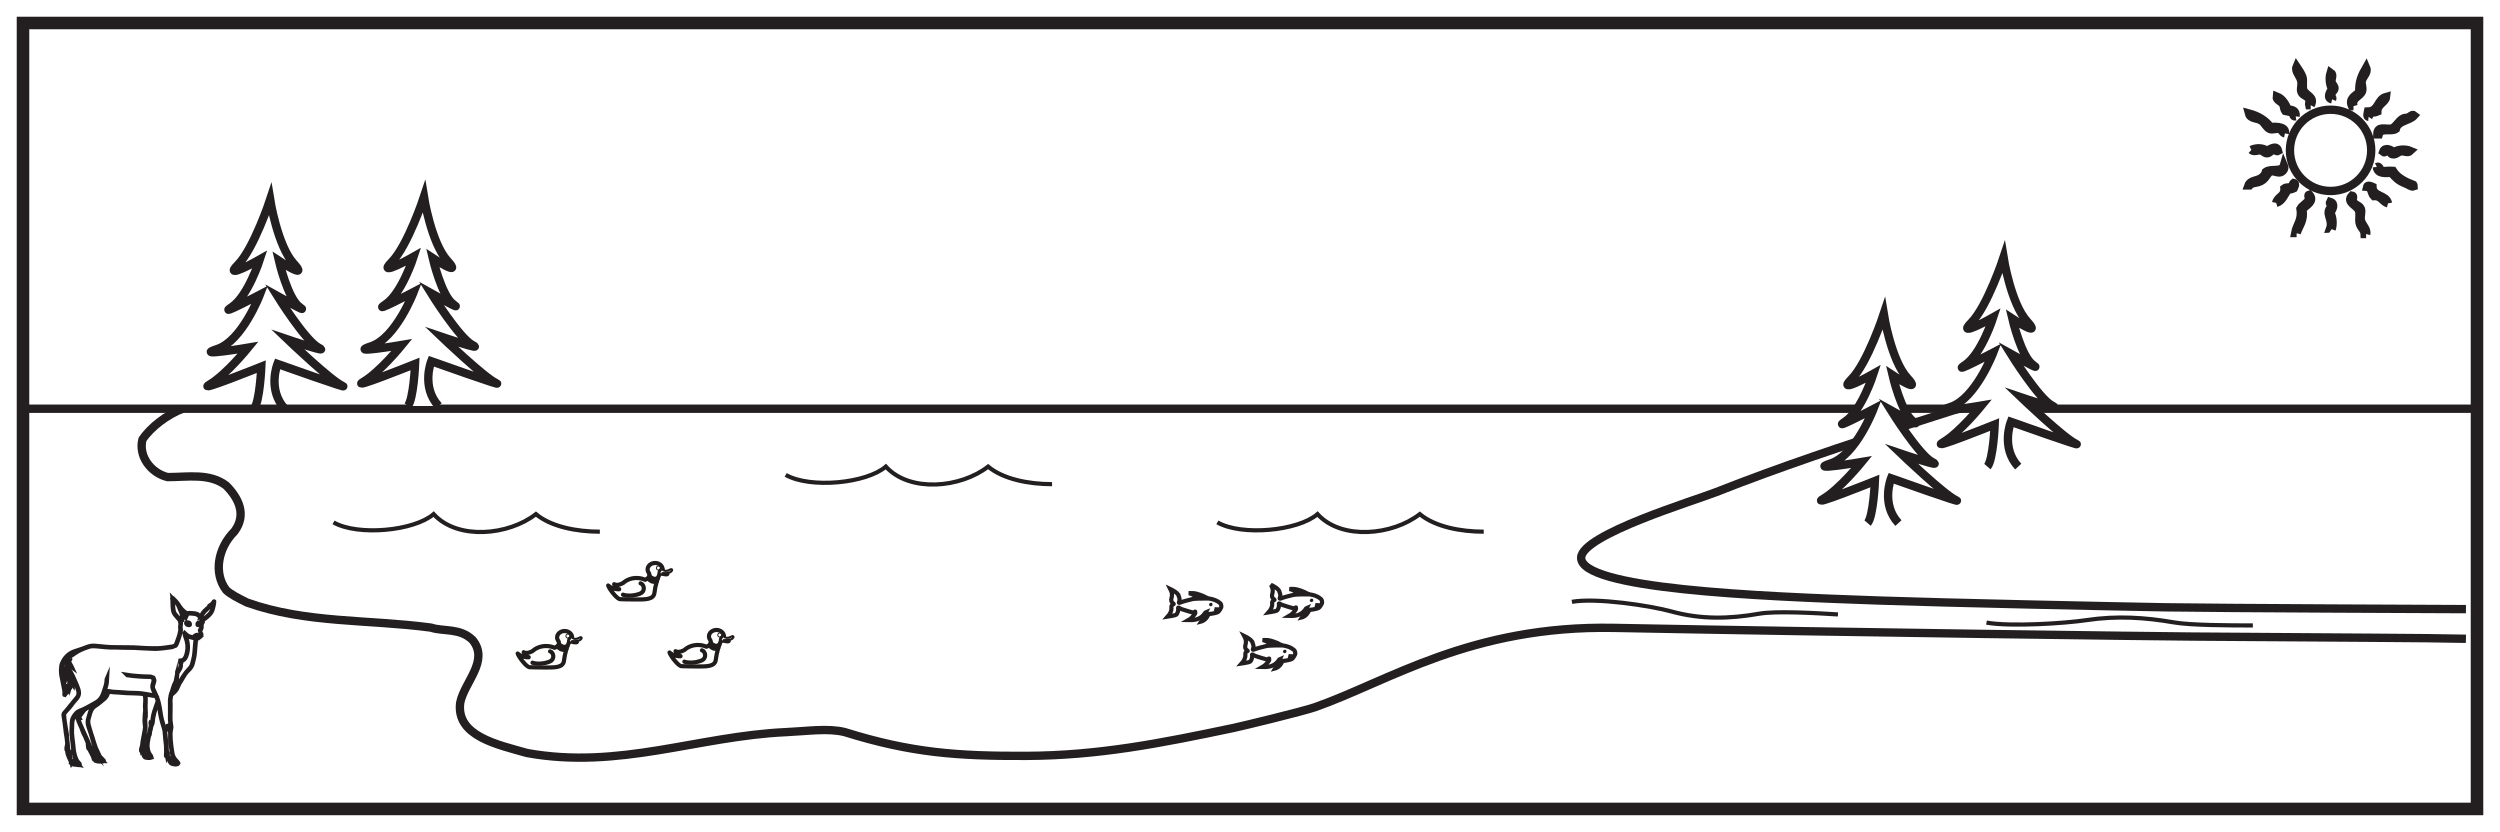 <?xml version="1.0" encoding="UTF-8"?>
<svg xmlns="http://www.w3.org/2000/svg" xmlns:xlink="http://www.w3.org/1999/xlink" width="598pt" height="199pt" viewBox="0 0 598 199" version="1.1">
<g id="surface1">
<rect x="0" y="0" width="598" height="199" style="fill:rgb(100%,100%,100%);fill-opacity:1;stroke:none;"/>
<path style=" stroke:none;fill-rule:nonzero;fill:rgb(100%,100%,100%);fill-opacity:1;" d="M 5.5 5.5 L 592.5 5.5 L 592.5 193.5 L 5.5 193.5 Z M 5.5 5.5 "/>
<path style=" stroke:none;fill-rule:nonzero;fill:rgb(13.73%,12.16%,12.549%);fill-opacity:1;" d="M 594 4 L 4 4 L 4 195 L 594 195 Z M 591 192 L 7 192 L 7 7 L 591 7 Z M 591 192 "/>
<path style="fill-rule:nonzero;fill:rgb(100%,100%,100%);fill-opacity:1;stroke-width:2;stroke-linecap:butt;stroke-linejoin:miter;stroke:rgb(13.73%,12.16%,12.549%);stroke-opacity:1;stroke-miterlimit:10;" d="M -0.001 0 C 1.405 1.625 1.757 10.066 1.757 10.066 C 1.757 10.066 -14.4 3.57 -10.536 5.844 C -6.673 8.117 -1.407 14.609 -1.407 14.609 C -1.407 14.609 -14.751 12.34 -8.782 14.285 C -2.814 16.234 1.405 27.274 1.405 27.274 C 1.405 27.274 -9.13 21.75 -5.267 24.352 C -1.407 26.949 1.405 35.715 1.405 35.715 C 1.405 35.715 -7.728 30.52 -3.861 34.418 C -0.001 38.313 3.862 50 3.862 50 C 3.862 50 5.62 38.961 9.487 34.738 C 13.35 30.52 5.971 35.391 5.971 35.391 C 5.971 35.391 8.081 26.301 10.886 24.352 C 13.698 22.402 5.62 26.949 5.62 26.949 C 5.62 26.949 12.296 16.234 15.46 14.609 C 18.62 12.988 8.081 16.563 8.081 16.563 C 8.081 16.563 18.264 6.816 21.077 5.52 C 23.886 4.223 5.62 10.715 5.62 10.715 C 5.62 10.715 3.163 4.547 7.378 0 " transform="matrix(1,0,0,-1,60.751,97.766)"/>
<path style="fill:none;stroke-width:2;stroke-linecap:butt;stroke-linejoin:miter;stroke:rgb(13.73%,12.16%,12.549%);stroke-opacity:1;stroke-miterlimit:10;" d="M -0.002 0 L 585.369 0 " transform="matrix(1,0,0,-1,6.314,97.766)"/>
<path style="fill:none;stroke-width:2;stroke-linecap:butt;stroke-linejoin:miter;stroke:rgb(13.73%,12.16%,12.549%);stroke-opacity:1;stroke-miterlimit:10;" d="M -0.001 -0.002 C -1.036 0.002 -59.892 0.229 -71.747 0.432 C -84.489 0.647 -124.2 1.494 -139.97 2.041 C -169.962 3.072 -211.861 4.846 -211.638 12.322 C -211.474 17.819 -184.435 25.983 -179.388 27.975 C -164.196 33.979 -148.657 39.131 -133.13 44.182 C -129.228 45.451 -125.325 46.705 -121.411 47.936 " transform="matrix(1,0,0,-1,589.853,145.701)"/>
<path style="fill:none;stroke-width:2;stroke-linecap:butt;stroke-linejoin:miter;stroke:rgb(13.73%,12.16%,12.549%);stroke-opacity:1;stroke-miterlimit:10;" d="M -0 0 C -3.606 -1.355 -7.606 -4.355 -9.606 -7.355 C -10.606 -11.355 -7.606 -15.355 -3.606 -16.355 C 1.394 -16.355 6.394 -15.355 10.394 -18.355 C 13.394 -21.355 15.394 -25.355 12.394 -29.355 C 8.394 -33.355 7.394 -39.355 10.394 -43.355 C 11.394 -44.355 13.394 -45.355 15.394 -46.355 C 29.394 -51.355 44.394 -50.355 59.394 -52.355 C 62.394 -53.355 66.394 -52.355 69.394 -55.355 C 73.394 -60.355 67.394 -65.355 66.394 -70.355 C 65.394 -78.355 75.394 -80.355 82.394 -82.355 C 104.394 -86.355 123.207 -78.312 144.394 -77.355 C 149.476 -77.125 154.394 -76.355 158.394 -77.355 C 174.394 -82.355 185.472 -83.101 201.753 -83.039 C 219.089 -82.973 233.89 -80.035 251.394 -76.355 C 253.586 -75.894 268.031 -72.383 270.863 -71.394 C 288.324 -65.285 308.117 -51.766 342.375 -52.422 C 402.586 -53.57 471.984 -54.437 480.789 -54.5 C 519.468 -54.793 535.55 -54.793 546.171 -55.031 " transform="matrix(1,0,0,-1,43.68,97.766)"/>
<path style="fill:none;stroke-width:1;stroke-linecap:butt;stroke-linejoin:miter;stroke:rgb(13.73%,12.16%,12.549%);stroke-opacity:1;stroke-miterlimit:10;" d="M 0.001 -0.001 C 5.814 -3.333 19.306 -2.056 23.95 1.975 C 29.72 -4.353 41.947 -3.095 48.415 1.975 C 52.064 -1.056 58.173 -2.228 63.712 -2.228 " transform="matrix(1,0,0,-1,79.772,124.952)"/>
<path style="fill:none;stroke-width:1;stroke-linecap:butt;stroke-linejoin:miter;stroke:rgb(13.73%,12.16%,12.549%);stroke-opacity:1;stroke-miterlimit:10;" d="M 0.001 -0.001 C 5.817 -3.333 19.305 -2.056 23.95 1.975 C 29.719 -4.353 41.946 -3.095 48.415 1.975 C 52.067 -1.056 58.176 -2.228 63.711 -2.228 " transform="matrix(1,0,0,-1,291.195,124.952)"/>
<path style="fill:none;stroke-width:1;stroke-linecap:butt;stroke-linejoin:miter;stroke:rgb(13.73%,12.16%,12.549%);stroke-opacity:1;stroke-miterlimit:10;" d="M 0.001 -0.002 C 5.814 -3.334 19.306 -2.057 23.951 1.979 C 29.72 -4.353 41.947 -3.096 48.415 1.979 C 52.064 -1.057 58.173 -2.224 63.712 -2.224 " transform="matrix(1,0,0,-1,187.94,113.588)"/>
<path style="fill:none;stroke-width:1;stroke-linecap:round;stroke-linejoin:round;stroke:rgb(13%,11.327%,11.311%);stroke-opacity:1;stroke-miterlimit:4;" d="M 0.002 0.001 C 0.002 0.012 0.006 0.02 0.01 0.032 C -0.549 0.118 -0.928 0.68 -1.194 1.212 C -0.322 0.7 0.959 1.52 0.959 1.52 L 0.959 1.512 C 1.744 2.239 2.888 2.7 4.166 2.7 C 4.904 2.7 5.599 2.544 6.205 2.274 C 6.217 2.278 6.228 2.286 6.24 2.29 C 6.599 2.442 7.627 2.954 7.111 3.88 L 7.123 3.876 C 6.924 4.126 6.803 4.423 6.803 4.751 C 6.803 5.598 7.607 6.286 8.599 6.286 C 9.592 6.286 10.392 5.598 10.392 4.751 C 10.392 4.184 9.896 4.051 9.572 3.415 C 9.248 2.778 8.631 0.887 8.443 -0.816 C 8.26 -2.515 6.248 -2.441 3.881 -2.441 C 2.096 -2.441 0.318 -2.37 0.318 -2.37 C -0.377 -2.542 -2.373 0.032 -2.627 0.903 C -1.764 0.098 -0.615 -0.015 0.002 0.001 Z M 0.002 0.001 " transform="matrix(1,0,0,-1,148.104,140.954)"/>
<path style="fill-rule:evenodd;fill:rgb(100%,100%,100%);fill-opacity:1;stroke-width:1;stroke-linecap:round;stroke-linejoin:round;stroke:rgb(13%,11.327%,11.311%);stroke-opacity:1;stroke-miterlimit:4;" d="M -0.002 0.002 C -0.002 0.002 -0.256 0.002 -0.514 -0.358 C -0.717 -0.647 -0.725 -0.901 -0.642 -1.041 " transform="matrix(1,0,0,-1,158.459,136.197)"/>
<path style="fill-rule:evenodd;fill:rgb(100%,100%,100%);fill-opacity:1;stroke-width:0.5;stroke-linecap:round;stroke-linejoin:round;stroke:rgb(13%,11.327%,11.311%);stroke-opacity:1;stroke-miterlimit:4;" d="M -0 0.001 C 0.019 -0.038 0.047 -0.065 0.078 -0.085 C 0.23 -0.186 1.359 -0.444 1.719 -0.393 C 2.078 -0.342 2.23 0.068 1.875 0.017 C 1.516 -0.034 0.898 0.017 0.641 0.119 C 0.387 0.22 2.297 -0.038 2.797 0.58 C 3.176 1.056 2.789 1.208 2.539 1.044 C 2.289 0.876 1.789 0.693 1.449 0.685 C 1.105 0.677 0.797 0.837 0.641 1.044 " transform="matrix(1,0,0,-1,157.816,137.24)"/>
<path style="fill:none;stroke-width:1;stroke-linecap:round;stroke-linejoin:round;stroke:rgb(13%,11.327%,11.311%);stroke-opacity:1;stroke-miterlimit:4;" d="M -0.001 0 C -0.001 -0.062 0.05 -0.109 0.108 -0.109 C 0.171 -0.109 0.218 -0.062 0.218 0 C 0.218 0.063 0.171 0.11 0.108 0.11 C 0.05 0.11 -0.001 0.063 -0.001 0 Z M -0.001 0 " transform="matrix(1,0,0,-1,157.388,135.871)"/>
<path style="fill:none;stroke-width:1;stroke-linecap:round;stroke-linejoin:round;stroke:rgb(13%,11.327%,11.311%);stroke-opacity:1;stroke-miterlimit:4;" d="M -0.002 -0 C -0.052 -0.153 0.666 -0.645 1.131 -0.727 C 1.549 -0.801 2.014 -0.524 2.014 -0.524 " transform="matrix(1,0,0,-1,155.353,137.73)"/>
<path style="fill:none;stroke-width:1;stroke-linecap:round;stroke-linejoin:round;stroke:rgb(13%,11.327%,11.311%);stroke-opacity:1;stroke-miterlimit:4;" d="M -0.001 -0.002 C -0.001 -0.002 0.631 -0.646 1.214 -0.748 C 1.799 -0.849 2.12 -0.607 2.12 -0.607 " transform="matrix(1,0,0,-1,154.99,138.397)"/>
<path style="fill:none;stroke-width:1;stroke-linecap:round;stroke-linejoin:round;stroke:rgb(13%,11.327%,11.311%);stroke-opacity:1;stroke-miterlimit:4;" d="M 0.001 0.002 C 0.79 -0.194 1.309 -1.885 -0.171 -2.471 C -1.652 -3.057 -3.398 -3.03 -4.206 -2.709 " transform="matrix(1,0,0,-1,153.23,139.537)"/>
<path style="fill:none;stroke-width:1;stroke-linecap:round;stroke-linejoin:round;stroke:rgb(13%,11.327%,11.311%);stroke-opacity:1;stroke-miterlimit:4;" d="M -0 0.002 C 0.004 0.01 0.007 0.021 0.007 0.033 C -0.547 0.115 -0.93 0.682 -1.192 1.213 C -0.321 0.697 0.961 1.517 0.961 1.517 L 0.961 1.514 C 1.742 2.24 2.886 2.697 4.164 2.697 C 4.902 2.697 5.597 2.545 6.203 2.275 C 6.214 2.279 6.23 2.283 6.242 2.287 C 6.597 2.443 7.625 2.955 7.113 3.877 L 7.125 3.877 C 6.922 4.123 6.804 4.424 6.804 4.748 C 6.804 5.599 7.609 6.287 8.597 6.287 C 9.589 6.287 10.394 5.599 10.394 4.748 C 10.394 4.185 9.894 4.053 9.574 3.416 C 9.25 2.779 8.629 0.885 8.445 -0.815 C 8.257 -2.514 6.246 -2.443 3.882 -2.443 C 2.093 -2.443 0.32 -2.373 0.32 -2.373 C -0.379 -2.541 -2.371 0.033 -2.629 0.904 C -1.762 0.1 -0.614 -0.014 -0 0.002 Z M -0 0.002 " transform="matrix(1,0,0,-1,126.457,157.225)"/>
<path style="fill-rule:evenodd;fill:rgb(100%,100%,100%);fill-opacity:1;stroke-width:1;stroke-linecap:round;stroke-linejoin:round;stroke:rgb(13%,11.327%,11.311%);stroke-opacity:1;stroke-miterlimit:4;" d="M -0 -0.001 C -0 -0.001 -0.258 -0.001 -0.512 -0.36 C -0.719 -0.645 -0.727 -0.899 -0.641 -1.044 " transform="matrix(1,0,0,-1,136.813,152.468)"/>
<path style="fill-rule:evenodd;fill:rgb(100%,100%,100%);fill-opacity:1;stroke-width:0.5;stroke-linecap:round;stroke-linejoin:round;stroke:rgb(13%,11.327%,11.311%);stroke-opacity:1;stroke-miterlimit:4;" d="M 0.002 -0.001 C 0.021 -0.037 0.049 -0.064 0.08 -0.083 C 0.232 -0.189 1.361 -0.443 1.721 -0.392 C 2.08 -0.341 2.232 0.069 1.873 0.018 C 1.513 -0.033 0.9 0.018 0.642 0.12 C 0.385 0.221 2.295 -0.04 2.795 0.581 C 3.178 1.057 2.791 1.21 2.541 1.042 C 2.291 0.877 1.791 0.694 1.447 0.686 C 1.107 0.678 0.795 0.838 0.642 1.042 " transform="matrix(1,0,0,-1,136.17,153.51)"/>
<path style="fill:none;stroke-width:1;stroke-linecap:round;stroke-linejoin:round;stroke:rgb(13%,11.327%,11.311%);stroke-opacity:1;stroke-miterlimit:4;" d="M 0.001 0.002 C 0.001 -0.061 0.048 -0.112 0.11 -0.112 C 0.169 -0.112 0.22 -0.061 0.22 0.002 C 0.22 0.06 0.169 0.111 0.11 0.111 C 0.048 0.111 0.001 0.06 0.001 0.002 Z M 0.001 0.002 " transform="matrix(1,0,0,-1,135.741,152.142)"/>
<path style="fill:none;stroke-width:1;stroke-linecap:round;stroke-linejoin:round;stroke:rgb(13%,11.327%,11.311%);stroke-opacity:1;stroke-miterlimit:4;" d="M 0 0.001 C -0.051 -0.155 0.668 -0.648 1.129 -0.726 C 1.547 -0.8 2.016 -0.527 2.016 -0.527 " transform="matrix(1,0,0,-1,133.707,154.001)"/>
<path style="fill:none;stroke-width:1;stroke-linecap:round;stroke-linejoin:round;stroke:rgb(13%,11.327%,11.311%);stroke-opacity:1;stroke-miterlimit:4;" d="M 0 -0 C 0 -0 0.633 -0.649 1.211 -0.746 C 1.797 -0.848 2.122 -0.606 2.122 -0.606 " transform="matrix(1,0,0,-1,133.343,154.668)"/>
<path style="fill:none;stroke-width:1;stroke-linecap:round;stroke-linejoin:round;stroke:rgb(13%,11.327%,11.311%);stroke-opacity:1;stroke-miterlimit:4;" d="M -0.001 -0.001 C 0.788 -0.192 1.307 -1.884 -0.169 -2.47 C -1.65 -3.056 -3.4 -3.028 -4.205 -2.712 " transform="matrix(1,0,0,-1,131.583,155.808)"/>
<path style="fill:none;stroke-width:1;stroke-linecap:round;stroke-linejoin:round;stroke:rgb(13%,11.327%,11.311%);stroke-opacity:1;stroke-miterlimit:4;" d="M -0 -0.001 C 0.004 0.011 0.008 0.023 0.008 0.035 C -0.551 0.117 -0.93 0.683 -1.191 1.21 C -0.32 0.699 0.961 1.519 0.961 1.519 L 0.961 1.511 C 1.742 2.242 2.887 2.699 4.164 2.699 C 4.902 2.699 5.598 2.546 6.203 2.277 C 6.215 2.281 6.23 2.285 6.238 2.288 C 6.598 2.441 7.625 2.956 7.113 3.878 L 7.125 3.874 C 6.922 4.124 6.805 4.425 6.805 4.749 C 6.805 5.597 7.609 6.288 8.598 6.288 C 9.59 6.288 10.394 5.597 10.394 4.749 C 10.394 4.187 9.894 4.054 9.574 3.417 C 9.25 2.781 8.629 0.886 8.445 -0.813 C 8.258 -2.512 6.246 -2.442 3.883 -2.442 C 2.094 -2.442 0.32 -2.372 0.32 -2.372 C -0.379 -2.54 -2.371 0.031 -2.629 0.906 C -1.762 0.097 -0.613 -0.012 -0 -0.001 Z M -0 -0.001 " transform="matrix(1,0,0,-1,162.777,156.976)"/>
<path style="fill-rule:evenodd;fill:rgb(100%,100%,100%);fill-opacity:1;stroke-width:1;stroke-linecap:round;stroke-linejoin:round;stroke:rgb(13%,11.327%,11.311%);stroke-opacity:1;stroke-miterlimit:4;" d="M 0 0.001 C 0 0.001 -0.258 0.001 -0.512 -0.359 C -0.719 -0.648 -0.726 -0.898 -0.64 -1.042 " transform="matrix(1,0,0,-1,173.133,152.219)"/>
<path style="fill-rule:evenodd;fill:rgb(100%,100%,100%);fill-opacity:1;stroke-width:0.5;stroke-linecap:round;stroke-linejoin:round;stroke:rgb(13%,11.327%,11.311%);stroke-opacity:1;stroke-miterlimit:4;" d="M -0.002 0 C 0.022 -0.035 0.049 -0.066 0.08 -0.086 C 0.233 -0.187 1.361 -0.445 1.721 -0.394 C 2.076 -0.344 2.233 0.07 1.873 0.016 C 1.514 -0.035 0.901 0.016 0.643 0.121 C 0.385 0.223 2.295 -0.039 2.795 0.582 C 3.178 1.059 2.791 1.207 2.541 1.043 C 2.287 0.875 1.787 0.695 1.447 0.688 C 1.108 0.68 0.795 0.836 0.643 1.043 " transform="matrix(1,0,0,-1,172.49,153.262)"/>
<path style="fill:none;stroke-width:1;stroke-linecap:round;stroke-linejoin:round;stroke:rgb(13%,11.327%,11.311%);stroke-opacity:1;stroke-miterlimit:4;" d="M 0.001 -0.001 C 0.001 -0.059 0.048 -0.11 0.111 -0.11 C 0.169 -0.11 0.22 -0.059 0.22 -0.001 C 0.22 0.062 0.169 0.109 0.111 0.109 C 0.048 0.109 0.001 0.062 0.001 -0.001 Z M 0.001 -0.001 " transform="matrix(1,0,0,-1,172.061,151.894)"/>
<path style="fill:none;stroke-width:1;stroke-linecap:round;stroke-linejoin:round;stroke:rgb(13%,11.327%,11.311%);stroke-opacity:1;stroke-miterlimit:4;" d="M 0.001 -0.002 C -0.05 -0.154 0.669 -0.646 1.13 -0.728 C 1.548 -0.798 2.016 -0.525 2.016 -0.525 " transform="matrix(1,0,0,-1,170.027,153.752)"/>
<path style="fill:none;stroke-width:1;stroke-linecap:round;stroke-linejoin:round;stroke:rgb(13%,11.327%,11.311%);stroke-opacity:1;stroke-miterlimit:4;" d="M 0.001 0.001 C 0.001 0.001 0.634 -0.647 1.212 -0.749 C 1.798 -0.847 2.122 -0.604 2.122 -0.604 " transform="matrix(1,0,0,-1,169.663,154.419)"/>
<path style="fill:none;stroke-width:1;stroke-linecap:round;stroke-linejoin:round;stroke:rgb(13%,11.327%,11.311%);stroke-opacity:1;stroke-miterlimit:4;" d="M -0.001 0.001 C 0.788 -0.195 1.307 -1.886 -0.169 -2.468 C -1.65 -3.054 -3.4 -3.031 -4.204 -2.71 " transform="matrix(1,0,0,-1,167.904,155.559)"/>
<path style="fill-rule:nonzero;fill:rgb(100%,100%,100%);fill-opacity:1;stroke-width:2;stroke-linecap:butt;stroke-linejoin:miter;stroke:rgb(13.73%,12.16%,12.549%);stroke-opacity:1;stroke-miterlimit:10;" d="M 0.001 -0.002 C 1.408 1.623 1.755 10.065 1.755 10.065 C 1.755 10.065 -14.401 3.572 -10.534 5.846 C -6.674 8.119 -1.409 14.611 -1.409 14.611 C -1.409 14.611 -14.752 12.338 -8.78 14.287 C -2.811 16.232 1.408 27.272 1.408 27.272 C 1.408 27.272 -9.131 21.752 -5.268 24.354 C -1.409 26.947 1.408 35.717 1.408 35.717 C 1.408 35.717 -7.729 30.522 -3.862 34.416 C 0.001 38.315 3.865 49.998 3.865 49.998 C 3.865 49.998 5.619 38.959 9.486 34.74 C 13.349 30.522 5.97 35.389 5.97 35.389 C 5.97 35.389 8.08 26.303 10.888 24.354 C 13.701 22.404 5.619 26.947 5.619 26.947 C 5.619 26.947 12.294 16.232 15.458 14.611 C 18.623 12.99 8.08 16.561 8.08 16.561 C 8.08 16.561 18.267 6.818 21.08 5.522 C 23.884 4.221 5.619 10.717 5.619 10.717 C 5.619 10.717 3.166 4.549 7.376 -0.002 " transform="matrix(1,0,0,-1,97.538,97.119)"/>
<path style="fill-rule:nonzero;fill:rgb(100%,100%,100%);fill-opacity:1;stroke-width:2;stroke-linecap:butt;stroke-linejoin:miter;stroke:rgb(13.73%,12.16%,12.549%);stroke-opacity:1;stroke-miterlimit:10;" d="M 0.001 -0.002 C 1.407 1.623 1.755 10.065 1.755 10.065 C 1.755 10.065 -14.401 3.572 -10.534 5.846 C -6.675 8.119 -1.405 14.611 -1.405 14.611 C -1.405 14.611 -14.753 12.338 -8.78 14.287 C -2.811 16.233 1.407 27.272 1.407 27.272 C 1.407 27.272 -9.132 21.752 -5.268 24.354 C -1.405 26.947 1.407 35.713 1.407 35.713 C 1.407 35.713 -7.729 30.522 -3.862 34.416 C 0.001 38.315 3.864 49.998 3.864 49.998 C 3.864 49.998 5.618 38.959 9.486 34.74 C 13.353 30.522 5.974 35.389 5.974 35.389 C 5.974 35.389 8.079 26.303 10.888 24.354 C 13.7 22.404 5.618 26.947 5.618 26.947 C 5.618 26.947 12.294 16.233 15.458 14.611 C 18.622 12.99 8.079 16.561 8.079 16.561 C 8.079 16.561 18.267 6.819 21.079 5.522 C 23.888 4.221 5.618 10.713 5.618 10.713 C 5.618 10.713 3.165 4.545 7.376 -0.002 " transform="matrix(1,0,0,-1,446.725,125.119)"/>
<path style="fill-rule:nonzero;fill:rgb(100%,100%,100%);fill-opacity:1;stroke-width:2;stroke-linecap:butt;stroke-linejoin:miter;stroke:rgb(13.73%,12.16%,12.549%);stroke-opacity:1;stroke-miterlimit:10;" d="M -0 0.001 C 1.406 1.622 1.754 10.064 1.754 10.064 C 1.754 10.064 -14.403 3.572 -10.535 5.845 C -6.672 8.119 -1.406 14.611 -1.406 14.611 C -1.406 14.611 -14.75 12.337 -8.781 14.286 C -2.813 16.236 1.406 27.275 1.406 27.275 C 1.406 27.275 -9.129 21.751 -5.27 24.353 C -1.406 26.951 1.406 35.716 1.406 35.716 C 1.406 35.716 -7.727 30.521 -3.863 34.415 C -0 38.314 3.863 50.001 3.863 50.001 C 3.863 50.001 5.621 38.958 9.488 34.74 C 13.351 30.521 5.972 35.388 5.972 35.388 C 5.972 35.388 8.082 26.302 10.887 24.353 C 13.699 22.404 5.621 26.951 5.621 26.951 C 5.621 26.951 12.293 16.236 15.457 14.611 C 18.621 12.99 8.082 16.564 8.082 16.564 C 8.082 16.564 18.265 6.818 21.078 5.521 C 23.887 4.22 5.621 10.716 5.621 10.716 C 5.621 10.716 3.164 4.548 7.379 0.001 " transform="matrix(1,0,0,-1,475.383,111.611)"/>
<path style="fill-rule:evenodd;fill:rgb(13.73%,12.16%,12.549%);fill-opacity:1;stroke-width:2;stroke-linecap:butt;stroke-linejoin:miter;stroke:rgb(13.73%,12.16%,12.549%);stroke-opacity:1;stroke-miterlimit:10;" d="M -0.001 -0.001 L -0.348 -0.001 C -0.376 1.015 -1.192 1.402 -1.512 2.441 C -1.829 3.48 -1.348 4.683 -1.747 5.699 C -2.192 6.843 -4.848 7.585 -3.376 9.187 C -2.739 9.074 -3.509 8.136 -3.141 7.91 C -2.805 6.792 -1.669 7.003 -1.278 6.046 C -0.966 5.265 -1.403 4.511 -1.278 3.488 C -1.118 2.148 0.339 1.222 -0.001 -0.001 " transform="matrix(1,0,0,-1,565.977,55.976)"/>
<path style="fill-rule:evenodd;fill:rgb(13.73%,12.16%,12.549%);fill-opacity:1;stroke-width:2;stroke-linecap:butt;stroke-linejoin:miter;stroke:rgb(13.73%,12.16%,12.549%);stroke-opacity:1;stroke-miterlimit:10;" d="M 0.001 -0.002 L -0.351 -0.002 C 0.008 2.01 1.38 3.002 0.93 5.815 C 1.423 6.682 2.43 7.029 2.907 7.908 C 3.075 8.459 2.559 9.053 3.024 9.186 C 4.438 7.569 2.145 6.584 1.395 5.697 C 1.876 2.979 0.622 1.889 0.001 -0.002 " transform="matrix(1,0,0,-1,549.347,55.744)"/>
<path style="fill-rule:evenodd;fill:rgb(13.73%,12.16%,12.549%);fill-opacity:1;stroke-width:2;stroke-linecap:butt;stroke-linejoin:miter;stroke:rgb(13.73%,12.16%,12.549%);stroke-opacity:1;stroke-miterlimit:10;" d="M -0.001 0.002 C -0.095 0.064 -0.188 0.123 -0.349 0.119 C 0.44 2.361 -1.681 3.748 -0.118 5.232 C 0.058 5.963 -0.614 6.021 -0.349 6.513 C 0.995 6.123 0.194 4.592 -0.349 3.955 C 0.327 2.885 0.374 0.994 -0.001 0.002 " transform="matrix(1,0,0,-1,557.72,54.814)"/>
<path style="fill-rule:evenodd;fill:rgb(13.73%,12.16%,12.549%);fill-opacity:1;stroke-width:2;stroke-linecap:butt;stroke-linejoin:miter;stroke:rgb(13.73%,12.16%,12.549%);stroke-opacity:1;stroke-miterlimit:10;" d="M 0.001 0.001 C -1.335 0.369 -1.55 1.861 -3.374 1.744 C -4.007 2.384 -3.824 3.853 -4.999 3.955 C -4.874 4.501 -3.949 4.056 -3.722 3.955 C -3.628 1.486 -0.421 2.134 0.001 0.001 " transform="matrix(1,0,0,-1,571.21,48.65)"/>
<path style="fill-rule:evenodd;fill:rgb(13.73%,12.16%,12.549%);fill-opacity:1;stroke-width:2;stroke-linecap:butt;stroke-linejoin:miter;stroke:rgb(13.73%,12.16%,12.549%);stroke-opacity:1;stroke-miterlimit:10;" d="M -0 -0.001 C 0.32 1.503 2.125 1.519 1.98 3.488 C 2.371 3.792 3.238 3.624 3.722 3.839 C 4.035 3.991 3.918 4.573 4.187 4.769 C 4.824 4.659 4.335 3.823 4.187 3.488 C 3.804 3.288 3.293 3.222 2.793 3.14 C 1.929 2.027 1.515 0.46 -0 -0.001 " transform="matrix(1,0,0,-1,544.461,48.534)"/>
<path style="fill-rule:evenodd;fill:rgb(13.73%,12.16%,12.549%);fill-opacity:1;stroke-width:2;stroke-linecap:butt;stroke-linejoin:miter;stroke:rgb(13.73%,12.16%,12.549%);stroke-opacity:1;stroke-miterlimit:10;" d="M 0.001 0.001 C 0.669 0.325 0.665 -0.726 1.161 -0.929 C 1.954 -1.082 2.798 -0.847 3.837 -0.929 C 4.896 -2.624 6.743 -3.535 8.724 -4.3 C 8.786 -4.394 8.845 -4.492 8.841 -4.652 C 8.294 -4.867 7.657 -4.253 6.864 -3.953 C 5.138 -3.292 4.571 -2.578 3.489 -1.394 C 2.025 -1.472 0.193 -1.726 0.001 0.001 " transform="matrix(1,0,0,-1,568.534,39.93)"/>
<path style="fill-rule:evenodd;fill:rgb(13.73%,12.16%,12.549%);fill-opacity:1;stroke-width:2;stroke-linecap:butt;stroke-linejoin:miter;stroke:rgb(13.73%,12.16%,12.549%);stroke-opacity:1;stroke-miterlimit:10;" d="M -0.001 0.001 C 0.437 1.219 2.031 1.063 3.023 1.743 C 3.531 2.09 3.972 2.497 4.187 3.254 C 5.417 4.141 8.003 3.055 8.488 4.766 C 8.804 4.055 8.265 3.325 7.675 3.141 C 7.007 2.93 6.199 3.454 5.585 3.372 C 4.531 3.231 4.441 2.067 3.374 1.278 C 2.148 0.372 0.996 0.852 0.234 0.001 Z M -0.001 0.001 " transform="matrix(1,0,0,-1,537.833,44.348)"/>
<path style="fill-rule:evenodd;fill:rgb(13.73%,12.16%,12.549%);fill-opacity:1;stroke-width:2;stroke-linecap:butt;stroke-linejoin:miter;stroke:rgb(13.73%,12.16%,12.549%);stroke-opacity:1;stroke-miterlimit:10;" d="M 0.001 -0.001 C -0.624 0.175 -0.664 -0.645 -1.164 -0.231 C -0.753 1.038 0.844 0.206 1.395 -0.349 C 2.239 0.374 4.098 0.53 5.348 -0.001 C 4.731 -0.61 3.876 0.003 3.141 -0.114 C 2.274 -0.255 1.907 -0.993 1.047 -0.813 C 0.606 -0.72 0.606 -0.192 0.001 -0.001 " transform="matrix(1,0,0,-1,571.21,36.093)"/>
<path style="fill-rule:evenodd;fill:rgb(13.73%,12.16%,12.549%);fill-opacity:1;stroke-width:2;stroke-linecap:butt;stroke-linejoin:miter;stroke:rgb(13.73%,12.16%,12.549%);stroke-opacity:1;stroke-miterlimit:10;" d="M 0 -0 C 1.18 0.578 2.852 0.512 3.723 -0.235 C 4.465 0.144 6.02 1.324 6.395 -0.235 C 5.953 -0.488 5.953 -0 5.465 -0 C 4.571 -0.102 4.418 -0.805 3.723 -0.813 C 3.149 -0.82 2.813 -0.211 2.207 -0.117 C 1.555 -0.012 0.641 -0.582 0 -0 " transform="matrix(1,0,0,-1,538.531,35.859)"/>
<path style="fill-rule:evenodd;fill:rgb(13.73%,12.16%,12.549%);fill-opacity:1;stroke-width:2;stroke-linecap:butt;stroke-linejoin:miter;stroke:rgb(13.73%,12.16%,12.549%);stroke-opacity:1;stroke-miterlimit:10;" d="M 0 -0.001 C 0.036 2.171 1.969 1.108 3.372 1.397 C 4.477 1.624 5.106 3.358 6.282 3.839 C 6.618 3.975 7.09 3.936 7.442 4.069 C 7.922 4.249 8.391 4.913 8.836 4.534 C 7.637 3.178 4.922 3.331 4.418 1.28 C 3.387 0.557 0.825 1.686 0.348 -0.001 Z M 0 -0.001 " transform="matrix(1,0,0,-1,568.652,32.139)"/>
<path style="fill-rule:evenodd;fill:rgb(13.73%,12.16%,12.549%);fill-opacity:1;stroke-width:2;stroke-linecap:butt;stroke-linejoin:miter;stroke:rgb(13.73%,12.16%,12.549%);stroke-opacity:1;stroke-miterlimit:10;" d="M 0 -0.001 C -0.574 0.116 -0.758 0.901 -1.277 1.042 C -2.047 1.256 -2.988 0.764 -3.605 1.042 C -4.429 1.424 -4.793 2.471 -5.582 3.022 C -6.664 3.78 -8.246 3.377 -8.605 4.764 C -6.402 4.178 -4.656 3.131 -3.488 1.51 C -1.715 1.686 0.285 1.495 0 -0.001 " transform="matrix(1,0,0,-1,546.554,31.905)"/>
<path style="fill-rule:evenodd;fill:rgb(13.73%,12.16%,12.549%);fill-opacity:1;stroke-width:2;stroke-linecap:butt;stroke-linejoin:miter;stroke:rgb(13.73%,12.16%,12.549%);stroke-opacity:1;stroke-miterlimit:10;" d="M 0.001 -0.001 C -0.491 0.038 -0.163 1.026 -0.116 1.276 C 2.43 1.327 2.138 4.222 4.188 4.769 C 4.063 3.476 2.11 3.058 2.095 1.276 C 1.684 1.105 1.235 0.976 0.583 1.046 C 0.157 0.929 0.216 0.327 0.001 -0.001 " transform="matrix(1,0,0,-1,566.558,27.952)"/>
<path style="fill-rule:evenodd;fill:rgb(13.73%,12.16%,12.549%);fill-opacity:1;stroke-width:2;stroke-linecap:butt;stroke-linejoin:miter;stroke:rgb(13.73%,12.16%,12.549%);stroke-opacity:1;stroke-miterlimit:10;" d="M -0.001 0.001 C -0.677 -0.132 -0.497 0.587 -0.696 0.931 C -1.232 1.095 -1.892 1.134 -2.443 1.278 C -2.853 1.841 -2.708 2.38 -3.025 2.907 C -3.474 3.657 -4.665 3.864 -4.536 4.767 C -3.142 4.224 -2.466 2.962 -1.86 1.63 C -0.696 1.634 0.151 1.317 -0.001 0.001 " transform="matrix(1,0,0,-1,549.114,27.837)"/>
<path style="fill-rule:evenodd;fill:rgb(13.73%,12.16%,12.549%);fill-opacity:1;stroke-width:2;stroke-linecap:butt;stroke-linejoin:miter;stroke:rgb(13.73%,12.16%,12.549%);stroke-opacity:1;stroke-miterlimit:10;" d="M 0.001 -0 L -0.351 -0 C -1.198 1.89 0.56 2.476 1.396 3.371 C 1.263 5.898 2.06 7.508 3.024 9.187 C 3.556 7.945 2.177 7.172 1.978 5.93 C 1.868 5.246 2.251 4.48 2.095 3.719 C 1.806 2.316 -0.608 2.09 0.001 -0 " transform="matrix(1,0,0,-1,562.952,25.394)"/>
<path style="fill-rule:evenodd;fill:rgb(13.73%,12.16%,12.549%);fill-opacity:1;stroke-width:2;stroke-linecap:butt;stroke-linejoin:miter;stroke:rgb(13.73%,12.16%,12.549%);stroke-opacity:1;stroke-miterlimit:10;" d="M -0.001 -0.002 L -0.349 -0.002 C -0.481 0.553 -0.079 0.951 -0.349 1.28 C -0.688 2.334 -1.817 2.198 -2.212 3.139 C -2.493 3.826 -2.134 4.533 -2.212 5.467 C -2.329 6.951 -3.868 8.014 -3.372 9.186 C -2.978 8.6 -2.317 7.662 -1.978 6.744 C -1.685 5.951 -2.063 4.393 -1.747 3.608 C -1.204 2.264 1.081 2.006 -0.001 -0.002 " transform="matrix(1,0,0,-1,552.72,25.162)"/>
<path style="fill-rule:evenodd;fill:rgb(13.73%,12.16%,12.549%);fill-opacity:1;stroke-width:2;stroke-linecap:butt;stroke-linejoin:miter;stroke:rgb(13.73%,12.16%,12.549%);stroke-opacity:1;stroke-miterlimit:10;" d="M 0 0.001 C -1.348 0.29 -0.504 1.794 0 2.442 C -0.519 3.482 -0.781 5.009 -0.348 6.396 C 0.441 5.868 -0.25 5.025 -0.117 4.185 C -0.023 3.61 0.582 3.15 0.582 2.673 C 0.582 2.056 -0.156 1.778 -0.234 1.161 C -0.301 0.607 0.231 0.567 0 0.001 " transform="matrix(1,0,0,-1,557.836,23.767)"/>
<path style="fill:none;stroke-width:2;stroke-linecap:butt;stroke-linejoin:miter;stroke:rgb(13.73%,12.16%,12.549%);stroke-opacity:1;stroke-miterlimit:10;" d="M -0 -0.002 C -0 -5.369 -4.352 -9.72 -9.719 -9.72 C -15.09 -9.72 -19.442 -5.369 -19.442 -0.002 C -19.442 5.369 -15.09 9.721 -9.719 9.721 C -4.352 9.721 -0 5.369 -0 -0.002 Z M -0 -0.002 " transform="matrix(1,0,0,-1,567.196,35.963)"/>
<path style="fill:none;stroke-width:1;stroke-linecap:butt;stroke-linejoin:miter;stroke:rgb(13.73%,12.16%,12.549%);stroke-opacity:1;stroke-miterlimit:10;" d="M -0.002 -0.002 C 5.815 -1.01 18.811 -0.174 23.948 0.6 C 31.139 1.678 37.893 1.256 44.893 0.045 C 48.815 -0.635 58.174 -0.674 63.713 -0.674 " transform="matrix(1,0,0,-1,475.17,148.932)"/>
<path style="fill:none;stroke-width:1;stroke-linecap:butt;stroke-linejoin:miter;stroke:rgb(13.73%,12.16%,12.549%);stroke-opacity:1;stroke-miterlimit:10;" d="M -0 0.001 C 5.89 1.037 18.789 -0.921 23.851 -2.315 C 30.91 -4.256 37.695 -4.088 44.804 -2.842 C 48.777 -2.147 58.121 -2.671 63.648 -3.014 " transform="matrix(1,0,0,-1,375.996,143.958)"/>
<path style=" stroke:none;fill-rule:nonzero;fill:rgb(13.73%,12.16%,12.549%);fill-opacity:1;" d="M 51.074 144.516 C 51.152 144.395 51.086 144.258 51.141 144.145 C 51.07 144.254 50.871 144.34 51.074 144.516 M 47.23 152.75 C 47.332 152.656 47.996 152.238 48.055 152.113 C 48.059 152.102 48.059 152.102 48.055 152.113 C 48.059 152.109 48.059 152.109 48.062 152.105 C 48.078 152.082 48.098 152.062 48.113 152.039 C 48.137 152 48.16 151.957 48.172 151.91 C 48.195 151.824 48.184 151.734 48.152 151.652 C 48.113 151.543 48.051 151.449 47.996 151.355 C 47.988 151.344 47.984 151.332 47.977 151.324 C 47.961 151.297 47.945 151.27 47.934 151.242 C 47.93 151.234 47.922 151.234 47.918 151.227 C 47.895 151.172 47.895 151.102 47.891 151.043 C 47.883 150.969 47.883 150.895 47.871 150.816 C 47.863 150.773 47.848 150.734 47.828 150.699 C 47.879 150.586 47.93 150.488 48 150.406 C 48.113 150.273 48.141 150.129 48.141 149.965 C 48.141 149.918 48.129 149.887 48.113 149.859 C 48.168 149.691 48.207 149.52 48.23 149.344 C 48.258 149.191 48.277 149.031 48.266 148.879 C 48.398 148.887 48.457 148.809 48.422 148.66 C 48.391 148.512 48.348 148.367 48.27 148.242 C 48.301 148.195 48.312 148.141 48.297 148.086 C 48.352 148.113 48.398 148.133 48.473 148.113 C 48.906 148 49.234 147.742 49.527 147.426 C 49.691 147.25 49.891 147.117 50.062 146.949 C 50.562 146.465 50.77 145.84 50.922 145.184 C 50.953 145.055 50.977 144.926 51.02 144.797 C 51.051 144.703 51.031 144.625 50.996 144.543 C 50.949 144.441 50.895 144.43 50.805 144.504 C 50.488 144.773 50.152 145.016 49.883 145.344 C 49.652 145.629 49.355 145.855 49.09 146.113 C 48.719 146.473 48.418 146.883 48.258 147.387 C 48.25 147.402 48.242 147.418 48.234 147.438 C 48.199 147.449 48.164 147.461 48.125 147.477 C 48.156 147.414 48.18 147.348 48.199 147.281 C 48.309 146.84 48.582 146.504 48.879 146.176 C 49.07 145.965 49.285 145.781 49.496 145.594 C 49.664 145.484 49.812 145.34 49.934 145.184 C 50.004 145.094 50.07 144.98 50.105 144.871 C 50.152 144.84 50.199 144.816 50.246 144.789 C 50.578 144.574 50.898 144.344 51.078 143.973 C 51.098 143.941 51.121 143.91 51.148 143.883 C 51.172 143.855 51.195 143.816 51.238 143.848 C 51.273 143.871 51.242 143.902 51.238 143.93 C 51.215 144.336 51.129 144.73 51.039 145.125 C 50.898 145.734 50.738 146.336 50.316 146.82 C 50.066 147.105 49.785 147.367 49.496 147.613 C 49.223 147.844 48.957 148.105 48.594 148.195 C 48.406 148.242 48.391 148.324 48.461 148.488 C 48.547 148.68 48.598 148.883 48.348 149.012 C 48.336 149.02 48.32 149.039 48.32 149.055 C 48.324 149.281 48.172 149.484 48.215 149.707 C 48.301 150.137 48.133 150.492 47.914 150.832 "/>
<path style="fill:none;stroke-width:1;stroke-linecap:butt;stroke-linejoin:miter;stroke:rgb(13.73%,12.16%,12.549%);stroke-opacity:1;stroke-miterlimit:10;" d="M 0.002 -0.001 C 0.08 0.12 0.014 0.257 0.068 0.37 C -0.002 0.261 -0.201 0.175 0.002 -0.001 Z M -3.842 -8.235 C -3.74 -8.142 -3.076 -7.724 -3.018 -7.599 C -3.014 -7.587 -3.014 -7.587 -3.018 -7.599 C -3.014 -7.595 -3.014 -7.595 -3.01 -7.591 C -2.994 -7.567 -2.975 -7.548 -2.959 -7.524 C -2.936 -7.485 -2.912 -7.442 -2.901 -7.396 C -2.877 -7.31 -2.889 -7.22 -2.92 -7.138 C -2.959 -7.028 -3.022 -6.935 -3.076 -6.841 C -3.084 -6.829 -3.088 -6.817 -3.096 -6.81 C -3.111 -6.782 -3.127 -6.755 -3.139 -6.728 C -3.143 -6.72 -3.151 -6.72 -3.154 -6.712 C -3.178 -6.657 -3.178 -6.587 -3.182 -6.528 C -3.19 -6.454 -3.19 -6.38 -3.201 -6.302 C -3.209 -6.259 -3.225 -6.22 -3.244 -6.185 C -3.193 -6.071 -3.143 -5.974 -3.072 -5.892 C -2.959 -5.759 -2.932 -5.614 -2.932 -5.45 C -2.932 -5.403 -2.943 -5.372 -2.959 -5.345 C -2.904 -5.177 -2.865 -5.005 -2.842 -4.829 C -2.815 -4.677 -2.795 -4.517 -2.807 -4.364 C -2.674 -4.372 -2.615 -4.294 -2.651 -4.146 C -2.682 -3.997 -2.725 -3.853 -2.803 -3.728 C -2.772 -3.681 -2.76 -3.626 -2.776 -3.571 C -2.721 -3.599 -2.674 -3.618 -2.6 -3.599 C -2.166 -3.485 -1.838 -3.228 -1.545 -2.911 C -1.381 -2.735 -1.182 -2.603 -1.01 -2.435 C -0.51 -1.95 -0.303 -1.325 -0.151 -0.669 C -0.119 -0.54 -0.096 -0.411 -0.053 -0.282 C -0.022 -0.189 -0.041 -0.11 -0.076 -0.028 C -0.123 0.073 -0.178 0.085 -0.268 0.011 C -0.584 -0.259 -0.92 -0.501 -1.19 -0.829 C -1.42 -1.114 -1.717 -1.341 -1.983 -1.599 C -2.354 -1.958 -2.654 -2.368 -2.815 -2.872 C -2.822 -2.888 -2.83 -2.903 -2.838 -2.923 C -2.873 -2.935 -2.908 -2.946 -2.947 -2.962 C -2.916 -2.899 -2.893 -2.833 -2.873 -2.767 C -2.764 -2.325 -2.49 -1.989 -2.193 -1.661 C -2.002 -1.45 -1.787 -1.267 -1.576 -1.079 C -1.408 -0.97 -1.26 -0.825 -1.139 -0.669 C -1.068 -0.579 -1.002 -0.466 -0.967 -0.356 C -0.92 -0.325 -0.873 -0.302 -0.826 -0.274 C -0.494 -0.06 -0.174 0.171 0.006 0.542 C 0.025 0.573 0.049 0.604 0.076 0.632 C 0.099 0.659 0.123 0.698 0.166 0.667 C 0.201 0.644 0.17 0.612 0.166 0.585 C 0.142 0.179 0.057 -0.216 -0.033 -0.61 C -0.174 -1.22 -0.334 -1.821 -0.756 -2.306 C -1.006 -2.591 -1.287 -2.853 -1.576 -3.099 C -1.85 -3.329 -2.115 -3.591 -2.479 -3.681 C -2.666 -3.728 -2.682 -3.81 -2.611 -3.974 C -2.526 -4.165 -2.475 -4.368 -2.725 -4.497 C -2.736 -4.505 -2.752 -4.524 -2.752 -4.54 C -2.748 -4.767 -2.901 -4.97 -2.858 -5.192 C -2.772 -5.622 -2.94 -5.978 -3.158 -6.317 " transform="matrix(1,0,0,-1,51.072,144.515)"/>
<path style=" stroke:none;fill-rule:nonzero;fill:rgb(13.73%,12.16%,12.549%);fill-opacity:1;" d="M 15.414 164.438 C 15.547 164.941 15.598 165.441 15.527 165.961 C 15.523 165.988 15.512 166.02 15.555 166.062 C 16.055 165.301 16.039 164.445 16.043 163.59 C 16.129 164.16 16.121 164.73 16.156 165.312 C 16.641 164.656 16.582 163.902 16.59 163.156 C 16.719 163.48 16.711 163.828 16.766 164.164 C 16.914 163.633 16.906 163.098 16.82 162.559 C 16.957 162.695 16.953 162.895 17.059 163.066 C 17.039 162.746 17.008 162.449 16.91 162.16 C 16.926 162.152 16.941 162.148 16.957 162.141 C 17.062 162.355 17.168 162.566 17.273 162.781 C 17.238 162.312 17.09 161.883 16.871 161.434 C 17.059 161.52 17.133 161.695 17.312 161.805 C 16.852 160.812 16.219 159.938 15.945 158.891 C 15.875 159.199 15.961 160.355 16.137 161.375 C 15.965 161.191 15.914 160.965 15.77 160.777 C 15.785 160.93 15.805 161.078 15.82 161.223 C 15.832 161.344 15.836 161.465 15.844 161.586 C 15.855 161.723 15.797 161.66 15.746 161.629 C 15.746 161.625 15.746 161.625 15.742 161.621 C 15.742 161.617 15.742 161.617 15.742 161.613 C 15.82 161.395 15.723 161.184 15.711 160.969 C 15.703 160.828 15.633 160.691 15.664 160.535 C 15.879 160.594 15.848 160.832 15.988 160.945 C 15.887 160.223 15.836 159.504 15.848 158.781 C 15.852 158.555 15.844 158.332 15.816 158.105 C 15.773 157.805 15.848 157.539 16.109 157.348 C 16.23 157.258 16.348 157.156 16.477 157.074 C 17.223 156.59 17.977 156.105 18.73 155.621 C 18.668 155.578 18.621 155.621 18.57 155.637 C 17.93 155.852 17.27 156.055 16.723 156.457 C 15.836 157.109 15.117 157.934 14.852 159.016 C 14.633 159.895 14.617 160.812 14.824 161.711 C 14.965 162.316 15.082 162.922 15.172 163.539 C 15.27 163.078 15.363 162.617 15.262 162.141 C 15.332 162.234 15.344 162.348 15.367 162.453 C 15.426 162.227 15.289 162.02 15.297 161.773 C 15.461 161.855 15.469 162.02 15.57 162.145 C 15.594 161.852 15.477 161.605 15.426 161.316 C 15.559 161.449 15.574 161.613 15.691 161.754 C 15.656 161.441 15.504 161.188 15.484 160.902 C 15.598 161.129 15.691 161.363 15.742 161.613 C 15.738 161.617 15.738 161.621 15.738 161.625 C 15.742 161.625 15.746 161.625 15.746 161.629 C 15.801 161.715 15.797 161.812 15.816 161.906 C 15.824 161.957 15.867 162.012 15.809 162.043 C 15.734 162.082 15.723 161.988 15.664 161.957 C 15.629 162.125 15.695 162.289 15.641 162.461 C 15.516 162.359 15.543 162.191 15.414 162.059 C 15.562 162.535 15.332 162.938 15.297 163.367 C 15.266 163.738 15.32 164.094 15.414 164.438 M 15.992 179.328 C 16.188 179.055 16.199 178.945 16.129 178.242 C 16.059 178.586 15.918 178.922 15.992 179.328 M 18.883 182.945 C 18.672 182.66 18.488 182.414 18.305 182.168 C 18.273 182.125 18.227 182.086 18.203 182.035 C 18.105 181.848 17.961 181.871 17.852 181.98 C 17.727 182.105 17.547 182.176 17.5 182.383 C 17.484 182.457 17.367 182.508 17.277 182.582 C 17.793 182.793 18.316 182.836 18.883 182.945 M 18.629 171.484 C 18.586 171.543 18.594 171.594 18.613 171.66 C 18.773 172.176 18.953 172.684 19.18 173.172 C 19.629 174.129 19.996 175.121 20.465 176.066 C 20.699 176.543 20.895 177.027 21.121 177.504 C 21.309 177.902 21.309 178.34 21.422 178.75 C 21.492 179 21.586 179.242 21.664 179.488 C 21.727 179.691 21.91 179.82 21.973 180.02 C 21.977 179.996 21.98 179.969 21.984 179.941 C 22.18 180.531 22.535 181.051 22.762 181.629 C 22.988 181.441 23.246 181.305 23.453 181.098 C 23.633 180.922 23.684 180.754 23.559 180.535 C 22.898 179.379 22.465 178.141 22.129 176.855 C 21.867 175.848 21.516 174.863 21.172 173.879 C 21.039 173.508 20.98 173.113 20.969 172.727 C 20.961 172.445 21.023 172.16 21.094 171.887 C 21.219 171.391 21.371 170.902 21.516 170.414 C 21.715 169.734 22.105 169.184 22.691 168.801 C 23.48 168.285 24.188 167.66 24.918 167.07 C 25.391 166.688 25.652 166.145 25.809 165.555 C 25.844 165.438 25.82 165.383 25.688 165.371 C 25.5 165.355 25.312 165.328 25.125 165.293 C 25.031 165.273 24.996 165.289 24.965 165.383 C 24.844 165.719 24.707 166.055 24.578 166.391 C 24.281 167.145 23.723 167.676 23.047 168.086 C 22.371 168.5 21.664 168.859 20.988 169.277 C 20.484 169.594 19.977 169.898 19.41 170.094 C 19.336 170.121 19.309 170.168 19.285 170.227 C 19.117 170.672 18.902 171.094 18.629 171.484 M 21.188 178.871 C 21.195 178.91 21.199 178.953 21.246 178.949 C 21.266 178.949 21.301 178.902 21.301 178.883 C 21.285 178.621 21.293 178.359 21.172 178.117 C 21.148 178.371 21.133 178.621 21.188 178.871 M 22.977 181.875 C 23.164 182.016 23.395 182.027 23.609 182.047 C 23.938 182.07 24.266 182.051 24.594 182.051 C 24.293 181.734 24.023 181.414 23.777 181.078 C 23.707 180.98 23.656 180.996 23.59 181.062 C 23.504 181.145 23.426 181.234 23.34 181.312 C 23.242 181.41 23.172 181.523 23.012 181.566 C 22.824 181.613 22.816 181.758 22.977 181.875 M 34.766 173.07 C 34.812 173.602 34.875 174.125 34.715 174.652 C 34.578 175.082 34.633 175.543 34.516 175.984 C 34.289 176.871 34.16 177.777 34.012 178.68 C 33.996 178.773 33.984 178.84 34.082 178.902 C 34.199 178.977 34.191 179.133 34.164 179.234 C 34.082 179.523 34.188 179.773 34.262 180.035 C 34.293 180.145 34.32 180.254 34.359 180.359 C 34.395 180.453 34.41 180.594 34.566 180.48 C 34.598 180.461 34.625 180.48 34.652 180.5 C 34.957 180.719 35.293 180.75 35.648 180.688 C 35.781 180.664 35.812 180.645 35.742 180.516 C 35.523 180.125 35.328 179.719 35.262 179.266 C 35.207 178.895 35.125 178.516 35.137 178.141 C 35.145 177.773 35.254 177.406 35.32 177.039 C 35.445 176.367 35.566 175.695 35.734 175.031 C 35.852 174.566 36.008 174.109 36.082 173.633 C 36.09 173.562 36.148 173.504 36.184 173.438 C 36.406 173.004 36.441 172.539 36.488 172.062 C 36.551 171.422 36.695 170.793 36.895 170.18 C 37.156 169.375 37.43 168.57 37.711 167.773 C 37.758 167.629 37.723 167.5 37.668 167.391 C 37.531 167.121 37.461 166.828 37.344 166.547 C 37.312 166.469 37.273 166.441 37.191 166.441 C 36.562 166.461 35.961 166.289 35.348 166.195 C 35.191 166.176 35.039 166.137 34.883 166.105 C 34.785 166.086 34.754 166.098 34.77 166.219 C 34.844 166.758 34.898 167.305 34.848 167.852 C 34.777 168.633 34.82 169.414 34.852 170.195 C 34.859 170.371 34.902 170.547 34.887 170.727 C 34.875 170.914 34.758 171.078 34.797 171.281 C 34.863 171.227 34.832 171.121 34.906 171.031 C 34.938 171.203 34.875 171.336 34.84 171.469 C 34.699 172 34.715 172.535 34.766 173.07 M 33.84 179.539 C 33.973 179.34 34.047 179.164 33.977 178.949 C 33.918 179.129 33.781 179.293 33.84 179.539 M 34.52 180.77 C 34.574 180.93 34.617 181.109 34.867 181.039 C 34.809 180.918 34.754 180.797 34.699 180.68 C 34.66 180.59 34.602 180.613 34.531 180.637 C 34.426 180.676 34.504 180.727 34.52 180.77 M 35.391 181.141 C 35.613 181.148 35.832 181.102 36.078 181.094 C 36.027 180.996 35.965 180.949 35.949 180.859 C 35.93 180.77 35.871 180.707 35.727 180.742 C 35.441 180.816 35.141 180.844 34.855 180.68 C 34.93 181.031 35.059 181.133 35.391 181.141 M 39.891 180.613 C 39.957 180.402 40.09 180.191 39.918 179.941 C 39.828 180.18 39.848 180.398 39.891 180.613 M 40.949 182.43 C 41.074 182.562 41.238 182.598 41.406 182.613 C 41.707 182.641 42.008 182.652 42.316 182.672 C 42.312 182.562 42.27 182.492 42.211 182.449 C 41.938 182.25 41.789 181.953 41.602 181.688 C 41.512 181.559 41.438 181.559 41.352 181.676 C 41.203 181.879 41.094 182.105 40.922 182.289 C 40.867 182.352 40.902 182.387 40.949 182.43 M 42.52 182.488 C 42.406 182.359 42.293 182.23 42.176 182.102 L 42.145 182.129 C 42.25 182.266 42.355 182.402 42.461 182.539 C 42.48 182.52 42.5 182.504 42.52 182.488 M 43.492 148.059 C 43.484 147.953 43.359 147.965 43.375 147.875 C 43.43 147.836 43.488 147.855 43.555 147.879 C 43.547 147.781 43.402 147.742 43.453 147.648 C 43.488 147.586 43.555 147.664 43.594 147.66 C 43.633 146.945 43.246 146.359 43.02 145.719 C 42.82 145.141 42.574 144.59 42.184 144.109 C 42.035 143.934 41.871 143.777 41.652 143.688 C 41.555 143.648 41.516 143.645 41.484 143.77 C 41.41 144.035 41.391 144.312 41.395 144.578 C 41.41 145.098 41.426 145.617 41.547 146.129 C 41.668 146.633 41.977 147.012 42.309 147.383 C 42.625 147.738 43.043 147.914 43.492 148.059 M 41.32 143.203 C 41.348 143.395 41.367 143.539 41.387 143.684 C 41.438 143.57 41.527 143.562 41.684 143.602 C 41.547 143.453 41.453 143.344 41.32 143.203 M 14.816 162.254 C 14.621 161.406 14.527 160.555 14.629 159.691 C 14.66 159.406 14.66 159.121 14.766 158.852 C 15.328 157.434 16.246 156.371 17.707 155.828 C 18.352 155.59 19.008 155.398 19.656 155.184 C 20.023 155.062 20.383 154.922 20.742 154.777 C 21.363 154.531 22.004 154.402 22.676 154.461 C 23.383 154.523 24.09 154.59 24.797 154.66 C 25.484 154.727 26.176 154.793 26.867 154.801 C 28.238 154.816 29.613 154.828 30.988 154.84 C 31.68 154.844 32.371 154.859 33.062 154.91 C 34.07 154.98 35.082 155.043 36.094 155.062 C 37.246 155.082 38.398 155.074 39.547 154.891 C 40.051 154.809 40.559 154.738 41.066 154.68 C 41.574 154.621 42.031 154.43 42.203 153.895 C 42.469 153.051 42.859 152.246 43.012 151.371 C 43.066 151.059 43.176 150.754 43.129 150.434 C 43.086 150.145 43.07 149.863 43.133 149.582 C 43.195 149.289 43.16 148.996 43.086 148.715 C 43.043 148.543 42.98 148.348 42.863 148.223 C 42.582 147.926 42.344 147.594 42.066 147.297 C 41.691 146.895 41.445 146.426 41.371 145.871 C 41.301 145.344 41.277 144.82 41.27 144.293 C 41.262 143.926 41.281 143.555 41.199 143.191 C 41.188 143.141 41.168 143.066 41.227 143.035 C 41.293 143 41.34 143.059 41.383 143.105 C 41.848 143.598 42.359 144.055 42.711 144.645 C 43.188 145.441 43.773 146.133 44.562 146.637 C 44.629 146.68 44.688 146.723 44.77 146.707 C 45.219 146.605 45.676 146.605 46.129 146.676 C 46.434 146.719 46.75 146.703 47.031 146.836 C 47.109 146.875 47.191 146.91 47.273 146.938 C 47.285 146.965 47.316 146.984 47.352 147.004 C 47.543 147.121 47.652 147.312 47.836 147.508 C 47.809 147.508 47.785 147.5 47.766 147.496 C 47.719 147.457 47.676 147.422 47.629 147.387 C 47.617 147.379 47.605 147.375 47.594 147.363 C 47.312 147.059 46.973 146.875 46.551 146.84 C 46.16 146.805 45.773 146.73 45.379 146.738 C 45.133 146.746 44.906 146.863 44.664 146.82 C 44.594 146.812 44.496 146.855 44.516 146.723 C 44.516 146.711 44.488 146.695 44.473 146.684 C 44.305 146.562 44.133 146.445 43.949 146.34 C 44.102 146.578 44.309 146.762 44.504 146.961 C 44.66 147.117 44.691 147.227 44.613 147.387 C 44.484 146.938 44.059 146.719 43.816 146.352 C 43.586 146.004 43.305 145.691 43.016 145.375 C 43.105 145.613 43.191 145.859 43.289 146.094 C 43.477 146.559 43.719 146.984 44.098 147.32 C 44.125 147.344 44.168 147.359 44.137 147.406 C 44.105 147.453 44.07 147.43 44.039 147.406 C 43.879 147.312 43.762 147.168 43.637 146.992 C 43.645 147.289 43.832 147.469 43.945 147.711 C 43.82 147.676 43.777 147.578 43.691 147.527 C 43.691 147.551 43.691 147.566 43.695 147.582 C 43.719 147.684 43.875 147.801 43.672 147.887 C 43.668 147.891 43.672 147.91 43.672 147.922 C 43.652 148 43.641 148.074 43.625 148.148 C 43.5 148.109 43.363 148.152 43.238 148.098 C 43.012 148.004 42.816 147.863 42.609 147.699 C 42.629 147.797 42.688 147.84 42.734 147.895 C 42.875 148.059 43.051 148.188 43.18 148.363 C 43.258 148.465 43.297 148.57 43.293 148.695 C 43.273 148.973 43.312 149.25 43.25 149.527 C 43.16 149.898 43.195 150.277 43.266 150.641 C 43.305 150.855 43.188 151.008 43.16 151.188 C 43.016 152.145 42.605 153.023 42.309 153.938 C 42.281 154.008 42.258 154.086 42.211 154.141 C 42.09 154.281 42.09 154.555 41.809 154.516 C 41.227 154.871 40.562 154.867 39.922 154.953 C 39.418 155.023 38.918 155.098 38.41 155.125 C 37.969 155.148 37.52 155.234 37.082 155.207 C 36.102 155.148 35.117 155.141 34.137 155.078 C 32.754 154.984 31.371 154.922 29.984 154.941 C 29.266 154.953 28.547 154.895 27.828 154.891 C 27.32 154.887 26.816 154.887 26.309 154.875 C 25.547 154.855 24.789 154.773 24.031 154.695 C 23.355 154.629 22.68 154.543 22 154.57 C 21.629 154.59 21.281 154.719 20.934 154.836 C 19.84 155.199 18.785 155.641 17.848 156.32 C 17.5 156.578 17.129 156.797 16.758 157.023 C 16.52 157.168 16.305 157.344 16.09 157.52 C 15.918 157.656 15.906 157.863 15.926 158.062 C 15.996 158.684 16.152 159.277 16.434 159.84 C 16.844 160.656 17.332 161.434 17.684 162.277 C 18.07 163.199 18.523 164.094 18.797 165.059 C 18.945 165.594 18.941 166.133 18.676 166.625 C 18.52 166.922 18.289 167.188 18.066 167.441 C 17.75 167.801 17.422 168.148 17.16 168.551 C 16.672 169.297 15.988 169.879 15.445 170.582 C 15.328 170.734 15.328 170.879 15.332 171.031 C 15.359 171.676 15.445 172.32 15.547 172.957 C 15.676 173.73 15.797 174.508 15.922 175.277 C 15.949 175.461 15.984 175.641 16.02 175.82 C 16.051 175.977 16.035 176.043 16.004 176.207 C 15.988 176.305 16.02 176.418 16.039 176.523 C 16.145 177.117 16.152 177.723 16.234 178.32 C 16.305 178.816 16.242 179.32 16.371 179.812 C 16.406 179.961 16.305 180.125 16.359 180.281 C 16.48 180.652 16.551 181.039 16.707 181.395 C 16.871 181.754 17.055 182.105 17.156 182.52 C 17.391 182.176 17.68 181.93 18.039 181.77 C 18.133 181.727 18.109 181.641 18.078 181.57 C 17.781 180.895 17.664 180.172 17.539 179.453 C 17.469 179.031 17.449 178.605 17.414 178.184 C 17.359 177.582 17.281 176.988 17.199 176.391 C 17.09 175.621 17.07 174.848 17.129 174.074 C 17.16 173.641 17.172 173.211 17.18 172.777 C 17.191 172.109 17.461 171.543 17.852 171.023 C 17.98 170.852 18.105 170.684 18.258 170.527 C 18.477 170.301 18.727 170.145 19.016 170.039 C 20.402 169.535 21.645 168.754 22.922 168.039 C 23.852 167.523 24.418 166.715 24.734 165.715 C 24.992 164.895 25.32 164.098 25.453 163.246 C 25.477 163.09 25.484 162.93 25.484 162.77 C 25.488 162.547 25.527 162.332 25.621 162.121 C 25.602 162.484 25.594 162.852 25.555 163.215 C 25.488 163.836 25.285 164.422 25.078 165.004 C 25.031 165.137 25.051 165.172 25.199 165.191 C 25.812 165.27 26.418 165.41 27.039 165.469 C 27.34 165.496 27.645 165.516 27.949 165.523 C 28.859 165.555 29.762 165.652 30.668 165.707 C 31.195 165.738 31.723 165.754 32.25 165.754 C 33.348 165.754 34.426 165.902 35.496 166.113 C 35.969 166.211 36.445 166.281 36.922 166.355 C 37.023 166.375 37.133 166.359 37.262 166.359 C 37.188 166.207 37.125 166.059 37.047 165.926 C 36.828 165.559 36.688 165.16 36.539 164.766 C 36.375 164.32 36.445 163.898 36.59 163.461 C 36.711 163.09 36.812 162.703 36.656 162.309 C 36.625 162.219 36.582 162.152 36.5 162.109 C 36.262 161.977 36.008 161.895 35.738 161.902 C 34.93 161.922 34.125 161.871 33.32 161.816 C 32.359 161.746 31.398 161.672 30.449 161.512 C 30.418 161.48 30.391 161.449 30.359 161.418 C 30.734 161.477 31.109 161.535 31.484 161.578 C 31.973 161.637 32.457 161.676 32.945 161.711 C 33.906 161.773 34.871 161.844 35.84 161.832 C 36.059 161.828 36.285 161.887 36.465 162.02 C 36.543 162.07 36.641 161.953 36.699 162.109 C 36.809 162.395 36.992 162.695 36.898 162.98 C 36.797 163.293 36.734 163.613 36.625 163.922 C 36.508 164.25 36.543 164.578 36.707 164.879 C 36.84 165.121 36.93 165.383 37.047 165.629 C 37.332 166.238 37.586 166.855 37.809 167.488 C 37.949 167.879 38 168.297 38.098 168.699 C 38.305 169.551 38.371 170.426 38.535 171.281 C 38.727 172.285 39.059 173.25 39.34 174.227 C 39.461 174.652 39.484 175.086 39.551 175.516 C 39.656 176.258 39.656 177.008 39.766 177.75 C 39.867 178.398 39.883 179.059 39.906 179.719 C 39.906 179.758 39.895 179.793 39.93 179.82 C 40.172 180.043 40.168 180.324 40.117 180.613 C 40.102 180.699 40.109 180.773 40.145 180.848 C 40.262 181.086 40.371 181.328 40.5 181.559 C 40.578 181.703 40.605 181.855 40.672 182 C 40.695 182.055 40.715 182.129 40.793 182.133 C 40.863 182.137 40.879 182.07 40.906 182.02 C 41.02 181.805 41.184 181.625 41.348 181.453 C 41.457 181.336 41.434 181.234 41.316 181.148 C 41.293 181.133 41.277 181.129 41.277 181.098 C 41.266 180.535 41.09 179.996 41.016 179.441 C 40.93 178.797 40.859 178.148 40.766 177.504 C 40.629 176.59 40.758 175.676 40.734 174.762 C 40.73 174.582 40.805 174.414 40.848 174.246 C 40.93 173.91 40.836 173.586 40.793 173.266 C 40.73 172.812 40.664 172.359 40.656 171.902 C 40.637 170.438 40.707 168.977 40.656 167.512 C 40.648 167.207 40.734 166.914 40.789 166.613 C 40.82 166.414 40.816 166.203 40.898 166.02 C 41.113 165.551 41.238 165.059 41.383 164.57 C 41.52 164.102 41.684 163.648 41.926 163.219 C 42.066 162.965 42.125 162.676 42.145 162.383 C 42.164 162.164 42.188 161.945 42.234 161.727 C 42.254 161.996 42.273 162.258 42.23 162.523 C 42.215 162.637 42.223 162.754 42.203 162.863 C 42.164 163.094 42.02 163.277 41.91 163.477 C 41.574 164.102 41.426 164.793 41.191 165.449 C 41.133 165.617 41.086 165.785 41.059 165.98 C 41.168 165.898 41.285 165.816 41.387 165.727 C 41.883 165.285 42.27 164.777 42.512 164.145 C 42.75 163.523 43.09 162.941 43.445 162.387 C 43.793 161.844 44.121 161.281 44.531 160.781 C 44.824 160.422 45.133 160.07 45.457 159.738 C 45.719 159.477 45.863 159.164 45.953 158.816 C 46.109 158.199 46.297 157.59 46.398 156.957 C 46.484 156.426 46.52 155.887 46.57 155.352 C 46.648 154.555 46.66 153.754 46.812 152.969 C 46.836 152.844 46.789 152.82 46.703 152.777 C 46.359 152.609 45.996 152.504 45.621 152.445 C 45.109 152.371 44.734 152.062 44.352 151.758 C 44.324 151.734 44.312 151.691 44.277 151.672 C 44.227 151.832 44.297 151.953 44.348 152.074 C 44.57 152.613 44.777 153.156 44.871 153.734 C 45.055 154.871 44.973 155.984 44.527 157.055 C 44.445 157.262 44.32 157.445 44.184 157.621 C 43.965 157.898 43.688 158.051 43.324 158.043 C 43.344 158.129 43.492 158.113 43.465 158.195 C 43.438 158.289 43.328 158.195 43.258 158.258 C 43.246 158.277 43.273 158.301 43.289 158.328 C 43.332 158.395 43.422 158.469 43.379 158.539 C 43.328 158.625 43.258 158.473 43.168 158.52 C 43.371 159 43.273 159.465 43.102 159.934 C 43.031 160.109 42.875 160.219 42.797 160.383 C 42.543 160.367 42.605 160.578 42.562 160.711 C 42.562 160.719 42.547 160.723 42.535 160.727 C 42.535 160.723 42.535 160.719 42.535 160.715 C 42.508 160.562 42.395 160.43 42.66 160.316 C 43.031 160.156 43.105 159.762 43.176 159.395 C 43.23 159.098 43.215 158.809 43.086 158.523 C 42.996 158.324 43.199 158.461 43.25 158.402 C 43.211 158.352 43.176 158.301 43.133 158.254 C 43.105 158.223 43.082 158.164 43.109 158.152 C 43.293 158.09 43.094 158.055 43.109 157.988 C 43.199 157.938 43.305 157.98 43.406 157.969 C 43.734 157.93 43.969 157.75 44.152 157.492 C 44.492 157.027 44.629 156.488 44.738 155.941 C 44.98 154.738 44.82 153.574 44.387 152.438 C 44.285 152.172 44.172 151.91 44.156 151.617 C 44.156 151.57 44.133 151.531 44.105 151.5 C 44.125 151.473 44.145 151.445 44.164 151.418 C 44.188 151.441 44.219 151.457 44.242 151.484 C 44.699 151.988 45.246 152.316 45.938 152.402 C 46.188 152.434 46.422 152.535 46.648 152.656 C 46.852 152.766 47.203 152.59 47.43 152.594 L 47.043 152.898 C 46.949 152.863 46.887 152.906 46.879 153.016 C 46.816 153.789 46.746 154.559 46.684 155.332 C 46.641 155.887 46.594 156.441 46.508 156.996 C 46.43 157.496 46.262 157.977 46.168 158.469 C 46.047 159.098 45.766 159.629 45.328 160.094 C 45.078 160.363 44.801 160.605 44.566 160.895 C 44.066 161.512 43.738 162.238 43.297 162.895 C 43.008 163.32 42.746 163.777 42.574 164.27 C 42.332 164.965 41.863 165.48 41.309 165.93 C 41.09 166.109 40.906 166.27 40.891 166.598 C 40.867 166.973 40.746 167.344 40.773 167.73 C 40.82 168.289 40.805 168.848 40.797 169.406 C 40.789 170.211 40.777 171.012 40.77 171.812 C 40.766 172.301 40.84 172.785 40.902 173.27 C 40.953 173.605 41.039 173.941 40.945 174.285 C 40.719 175.16 40.777 176.059 40.828 176.938 C 40.887 177.973 41.062 179 41.219 180.027 C 41.316 180.668 41.527 181.234 41.965 181.715 C 42.164 181.938 42.363 182.16 42.566 182.379 C 42.676 182.5 42.613 182.68 42.469 182.75 C 42.117 182.918 41.766 182.859 41.418 182.773 C 41.18 182.715 40.887 182.633 40.777 182.438 C 40.648 182.199 40.477 181.98 40.383 181.719 C 40.297 181.477 40.168 181.25 40.102 180.996 C 40.094 180.957 40.102 180.859 39.984 180.898 C 39.754 180.977 39.703 180.934 39.699 180.676 C 39.695 180.309 39.777 179.945 39.742 179.574 C 39.73 179.449 39.73 179.32 39.727 179.195 C 39.719 178.848 39.73 178.496 39.691 178.152 C 39.602 177.43 39.512 176.707 39.469 175.98 C 39.445 175.625 39.406 175.273 39.371 174.918 C 39.324 174.465 39.164 174.035 39.027 173.602 C 38.625 172.32 38.324 171.016 38.164 169.68 C 38.086 169.051 37.918 168.434 37.793 167.812 C 37.715 167.961 37.664 168.109 37.625 168.262 C 37.367 169.203 36.953 170.094 36.785 171.059 C 36.719 171.434 36.598 171.801 36.582 172.191 C 36.566 172.551 36.547 172.918 36.387 173.25 C 36.277 173.469 36.191 173.691 36.141 173.926 C 36.086 174.164 36.059 174.414 35.984 174.645 C 35.762 175.355 35.613 176.078 35.477 176.809 C 35.375 177.352 35.273 177.891 35.277 178.441 C 35.277 178.633 35.328 178.816 35.348 179.008 C 35.41 179.645 35.621 180.219 36.047 180.703 C 36.152 180.828 36.176 180.988 36.23 181.137 C 36.242 181.172 36.23 181.207 36.195 181.203 C 36.09 181.199 36.016 181.289 35.906 181.293 C 35.566 181.309 35.223 181.297 34.887 181.227 C 34.672 181.184 34.531 181.062 34.438 180.867 C 34.27 180.523 34.227 180.141 34.078 179.793 C 34.039 179.707 34.004 179.621 34.035 179.508 C 34 179.535 33.969 179.562 33.934 179.59 C 33.891 179.621 33.859 179.699 33.801 179.672 C 33.734 179.641 33.75 179.562 33.746 179.5 C 33.734 179.27 33.777 179.051 33.855 178.836 C 34.043 178.332 34.039 177.789 34.129 177.27 C 34.281 176.414 34.461 175.562 34.609 174.707 C 34.676 174.34 34.738 173.961 34.676 173.574 C 34.523 172.648 34.562 171.715 34.648 170.785 C 34.688 170.375 34.766 169.973 34.715 169.555 C 34.68 169.293 34.695 169.02 34.695 168.754 C 34.691 168.168 34.797 167.59 34.742 167 C 34.719 166.719 34.625 166.441 34.664 166.152 C 34.672 166.074 34.621 166.066 34.559 166.055 C 33.945 165.934 33.328 165.895 32.707 165.875 C 31.867 165.844 31.027 165.84 30.188 165.789 C 29.539 165.746 28.887 165.676 28.234 165.645 C 27.496 165.609 26.762 165.582 26.039 165.434 C 25.93 165.414 25.902 165.426 25.879 165.539 C 25.754 166.16 25.484 166.73 24.996 167.141 C 24.266 167.75 23.547 168.379 22.746 168.898 C 22.332 169.168 22.008 169.535 21.797 169.996 C 21.516 170.621 21.398 171.301 21.191 171.945 C 21.129 172.133 21.113 172.332 21.109 172.527 C 21.094 173.074 21.258 173.59 21.402 174.105 C 21.629 174.926 21.898 175.73 22.164 176.539 C 22.414 177.309 22.605 178.09 22.902 178.848 C 23.141 179.453 23.484 180.004 23.719 180.609 C 23.77 180.746 23.816 180.879 23.922 180.984 C 24.203 181.27 24.477 181.566 24.75 181.859 C 24.793 181.906 24.879 181.941 24.855 182.023 C 24.828 182.113 24.73 182.117 24.664 182.121 C 24.121 182.137 23.57 182.227 23.039 182.043 C 22.844 181.977 22.633 181.906 22.637 181.633 C 22.637 181.617 22.621 181.598 22.609 181.586 C 22.281 181.121 22.098 180.582 21.816 180.094 C 21.621 179.758 21.438 179.418 21.348 179.016 C 21.234 179.152 21.145 179.109 21.121 178.969 C 21.062 178.633 20.996 178.297 21.008 177.953 C 21.016 177.805 20.996 177.668 20.934 177.527 C 20.738 177.074 20.559 176.617 20.359 176.164 C 20.152 175.691 19.855 175.258 19.711 174.754 C 19.582 174.297 19.383 173.867 19.176 173.438 C 18.906 172.879 18.699 172.297 18.508 171.703 C 18.488 171.641 18.465 171.586 18.508 171.523 C 18.691 171.246 18.824 170.938 18.961 170.637 C 19.031 170.48 19.141 170.348 19.207 170.184 C 19 170.281 18.789 170.344 18.582 170.414 C 18.508 170.438 18.453 170.488 18.398 170.547 C 18.066 170.914 17.801 171.316 17.574 171.762 C 17.387 172.121 17.309 172.473 17.281 172.859 C 17.25 173.262 17.277 173.66 17.242 174.059 C 17.18 174.844 17.203 175.621 17.312 176.398 C 17.391 176.961 17.473 177.527 17.52 178.094 C 17.586 178.961 17.664 179.824 17.91 180.66 C 18.031 181.066 18.156 181.473 18.359 181.84 C 18.535 182.152 18.785 182.41 19.023 182.676 C 19.117 182.777 19.121 182.773 19.008 182.859 C 19 182.867 18.988 182.883 18.988 182.887 C 19.059 183.09 18.887 183.012 18.832 183.004 C 18.383 182.953 17.941 182.875 17.492 182.84 C 17.195 182.812 17.066 182.664 17.008 182.391 C 16.949 182.141 16.836 181.902 16.727 181.668 C 16.559 181.301 16.363 180.945 16.258 180.551 C 16.203 180.359 16.109 180.168 16.18 179.961 C 16.258 179.746 16.254 179.465 16.16 179.262 C 16.145 179.293 16.129 179.32 16.113 179.348 C 16.086 179.395 16.074 179.465 16.004 179.461 C 15.914 179.453 15.93 179.371 15.918 179.312 C 15.875 179.148 15.887 178.992 15.91 178.824 C 15.969 178.438 16.105 178.062 16.07 177.664 C 16.02 177.047 15.941 176.43 15.832 175.82 C 15.656 174.879 15.633 173.918 15.469 172.973 C 15.367 172.402 15.312 171.82 15.215 171.25 C 15.16 170.949 15.191 170.707 15.414 170.473 C 15.879 169.977 16.301 169.441 16.719 168.914 C 17.238 168.254 17.781 167.617 18.312 166.969 C 18.473 166.777 18.629 166.57 18.695 166.34 C 18.812 165.945 18.809 165.531 18.691 165.137 C 18.391 164.121 17.914 163.172 17.504 162.199 C 17.453 162.082 17.238 161.875 17.137 161.812 C 17.145 161.844 17.148 161.867 17.16 161.891 C 17.352 162.344 17.445 162.82 17.469 163.312 C 17.469 163.379 17.504 163.48 17.414 163.488 C 17.332 163.496 17.348 163.391 17.328 163.328 C 17.277 163.168 17.25 163 17.148 162.832 C 17.148 162.906 17.141 162.949 17.148 162.992 C 17.191 163.266 17.176 163.539 17.168 163.812 C 17.164 163.867 17.172 163.949 17.102 163.949 C 17.027 163.953 17.047 163.871 17.043 163.816 C 17.039 163.703 17.031 163.59 17.02 163.441 C 16.957 163.535 16.965 163.609 16.961 163.676 C 16.945 163.961 16.883 164.238 16.797 164.512 C 16.781 164.559 16.773 164.625 16.723 164.633 C 16.633 164.652 16.672 164.543 16.621 164.512 C 16.535 164.906 16.34 165.246 16.141 165.586 C 16.117 165.621 16.102 165.695 16.031 165.66 C 15.98 165.637 16.004 165.586 16.016 165.543 C 16.043 165.453 16.039 165.359 16.02 165.266 C 15.992 165.324 15.977 165.383 15.957 165.441 C 15.875 165.707 15.762 165.953 15.566 166.152 C 15.527 166.191 15.492 166.262 15.43 166.23 C 15.363 166.195 15.395 166.125 15.406 166.062 C 15.418 166 15.422 165.934 15.426 165.871 C 15.449 165.34 15.336 164.828 15.227 164.312 C 15.078 163.629 14.977 162.938 14.816 162.254 "/>
<path style="fill:none;stroke-width:1;stroke-linecap:butt;stroke-linejoin:miter;stroke:rgb(13.73%,12.16%,12.549%);stroke-opacity:1;stroke-miterlimit:10;" d="M 0.002 -0.001 C 0.135 -0.505 0.185 -1.005 0.115 -1.525 C 0.111 -1.552 0.1 -1.583 0.142 -1.626 C 0.642 -0.865 0.627 -0.009 0.631 0.846 C 0.717 0.276 0.709 -0.294 0.744 -0.876 C 1.228 -0.22 1.17 0.534 1.178 1.28 C 1.307 0.956 1.299 0.608 1.353 0.272 C 1.502 0.803 1.494 1.339 1.408 1.878 C 1.545 1.741 1.541 1.542 1.646 1.37 C 1.627 1.69 1.596 1.987 1.498 2.276 C 1.514 2.284 1.529 2.288 1.545 2.296 C 1.65 2.081 1.756 1.87 1.861 1.655 C 1.826 2.124 1.678 2.553 1.459 3.003 C 1.646 2.917 1.721 2.741 1.9 2.632 C 1.439 3.624 0.807 4.499 0.533 5.546 C 0.463 5.237 0.549 4.081 0.725 3.061 C 0.553 3.245 0.502 3.471 0.357 3.659 C 0.373 3.507 0.392 3.358 0.408 3.214 C 0.42 3.092 0.424 2.971 0.432 2.85 C 0.443 2.714 0.385 2.776 0.334 2.807 C 0.334 2.811 0.334 2.811 0.33 2.815 C 0.33 2.819 0.33 2.819 0.33 2.823 C 0.408 3.042 0.31 3.253 0.299 3.467 C 0.291 3.608 0.221 3.745 0.252 3.901 C 0.467 3.842 0.435 3.604 0.576 3.491 C 0.475 4.214 0.424 4.932 0.435 5.655 C 0.439 5.882 0.432 6.104 0.404 6.331 C 0.361 6.632 0.435 6.897 0.697 7.089 C 0.818 7.178 0.935 7.28 1.064 7.362 C 1.81 7.846 2.564 8.331 3.318 8.815 C 3.256 8.858 3.209 8.815 3.158 8.799 C 2.517 8.585 1.857 8.382 1.31 7.979 C 0.424 7.327 -0.295 6.503 -0.561 5.421 C -0.779 4.542 -0.795 3.624 -0.588 2.725 C -0.447 2.12 -0.33 1.514 -0.24 0.897 C -0.143 1.358 -0.049 1.819 -0.15 2.296 C -0.08 2.202 -0.068 2.089 -0.045 1.983 C 0.014 2.21 -0.123 2.417 -0.115 2.663 C 0.049 2.581 0.057 2.417 0.158 2.292 C 0.182 2.585 0.064 2.831 0.014 3.12 C 0.146 2.987 0.162 2.823 0.279 2.682 C 0.244 2.995 0.092 3.249 0.072 3.534 C 0.185 3.307 0.279 3.073 0.33 2.823 C 0.326 2.819 0.326 2.815 0.326 2.811 C 0.33 2.811 0.334 2.811 0.334 2.807 C 0.389 2.721 0.385 2.624 0.404 2.53 C 0.412 2.479 0.455 2.424 0.396 2.393 C 0.322 2.354 0.31 2.448 0.252 2.479 C 0.217 2.311 0.283 2.147 0.228 1.975 C 0.103 2.077 0.131 2.245 0.002 2.378 C 0.15 1.901 -0.08 1.499 -0.115 1.069 C -0.147 0.698 -0.092 0.342 0.002 -0.001 Z M 0.58 -14.892 C 0.775 -14.618 0.787 -14.509 0.717 -13.806 C 0.646 -14.15 0.506 -14.486 0.58 -14.892 Z M 3.471 -18.509 C 3.26 -18.224 3.076 -17.978 2.892 -17.732 C 2.861 -17.689 2.814 -17.65 2.791 -17.599 C 2.693 -17.411 2.549 -17.435 2.439 -17.544 C 2.314 -17.669 2.135 -17.74 2.088 -17.947 C 2.072 -18.021 1.955 -18.072 1.865 -18.146 C 2.381 -18.357 2.904 -18.4 3.471 -18.509 Z M 3.217 -7.048 C 3.174 -7.107 3.182 -7.158 3.201 -7.224 C 3.361 -7.74 3.541 -8.247 3.767 -8.736 C 4.217 -9.693 4.584 -10.685 5.053 -11.63 C 5.287 -12.107 5.482 -12.591 5.709 -13.068 C 5.896 -13.466 5.896 -13.904 6.01 -14.314 C 6.08 -14.564 6.174 -14.806 6.252 -15.052 C 6.314 -15.255 6.498 -15.384 6.56 -15.583 C 6.564 -15.56 6.568 -15.533 6.572 -15.505 C 6.767 -16.095 7.123 -16.615 7.35 -17.193 C 7.576 -17.005 7.834 -16.868 8.041 -16.661 C 8.221 -16.486 8.271 -16.318 8.146 -16.099 C 7.486 -14.943 7.053 -13.704 6.717 -12.419 C 6.455 -11.411 6.103 -10.427 5.76 -9.443 C 5.627 -9.072 5.568 -8.677 5.557 -8.29 C 5.549 -8.009 5.611 -7.724 5.682 -7.451 C 5.807 -6.954 5.959 -6.466 6.103 -5.978 C 6.303 -5.298 6.693 -4.747 7.279 -4.365 C 8.068 -3.849 8.775 -3.224 9.506 -2.634 C 9.978 -2.251 10.24 -1.708 10.396 -1.118 C 10.432 -1.001 10.408 -0.947 10.275 -0.935 C 10.088 -0.919 9.9 -0.892 9.713 -0.857 C 9.619 -0.837 9.584 -0.853 9.553 -0.947 C 9.432 -1.283 9.295 -1.618 9.166 -1.954 C 8.869 -2.708 8.31 -3.24 7.635 -3.65 C 6.959 -4.064 6.252 -4.423 5.576 -4.841 C 5.072 -5.158 4.564 -5.462 3.998 -5.658 C 3.924 -5.685 3.896 -5.732 3.873 -5.79 C 3.705 -6.236 3.49 -6.658 3.217 -7.048 Z M 5.775 -14.435 C 5.783 -14.474 5.787 -14.517 5.834 -14.513 C 5.853 -14.513 5.889 -14.466 5.889 -14.447 C 5.873 -14.185 5.881 -13.923 5.76 -13.681 C 5.736 -13.935 5.721 -14.185 5.775 -14.435 Z M 7.564 -17.439 C 7.752 -17.579 7.982 -17.591 8.197 -17.611 C 8.525 -17.634 8.853 -17.615 9.182 -17.615 C 8.881 -17.298 8.611 -16.978 8.365 -16.642 C 8.295 -16.544 8.244 -16.56 8.178 -16.626 C 8.092 -16.708 8.014 -16.798 7.928 -16.876 C 7.83 -16.974 7.76 -17.087 7.6 -17.13 C 7.412 -17.177 7.404 -17.322 7.564 -17.439 Z M 19.353 -8.634 C 19.4 -9.165 19.463 -9.689 19.303 -10.216 C 19.166 -10.646 19.221 -11.107 19.103 -11.548 C 18.877 -12.435 18.748 -13.341 18.6 -14.243 C 18.584 -14.337 18.572 -14.404 18.67 -14.466 C 18.787 -14.54 18.779 -14.697 18.752 -14.798 C 18.67 -15.087 18.775 -15.337 18.85 -15.599 C 18.881 -15.708 18.908 -15.818 18.947 -15.923 C 18.982 -16.017 18.998 -16.158 19.154 -16.044 C 19.185 -16.025 19.213 -16.044 19.24 -16.064 C 19.545 -16.283 19.881 -16.314 20.236 -16.251 C 20.369 -16.228 20.4 -16.208 20.33 -16.079 C 20.111 -15.689 19.916 -15.283 19.85 -14.829 C 19.795 -14.458 19.713 -14.079 19.725 -13.704 C 19.732 -13.337 19.842 -12.97 19.908 -12.603 C 20.033 -11.931 20.154 -11.259 20.322 -10.595 C 20.439 -10.13 20.596 -9.673 20.67 -9.197 C 20.678 -9.126 20.736 -9.068 20.771 -9.001 C 20.994 -8.568 21.029 -8.103 21.076 -7.626 C 21.139 -6.986 21.283 -6.357 21.482 -5.743 C 21.744 -4.939 22.017 -4.134 22.299 -3.337 C 22.346 -3.193 22.31 -3.064 22.256 -2.954 C 22.119 -2.685 22.049 -2.392 21.932 -2.111 C 21.9 -2.033 21.861 -2.005 21.779 -2.005 C 21.15 -2.025 20.549 -1.853 19.935 -1.759 C 19.779 -1.74 19.627 -1.701 19.471 -1.669 C 19.373 -1.65 19.342 -1.661 19.357 -1.783 C 19.432 -2.322 19.486 -2.868 19.435 -3.415 C 19.365 -4.197 19.408 -4.978 19.439 -5.759 C 19.447 -5.935 19.49 -6.111 19.475 -6.29 C 19.463 -6.478 19.346 -6.642 19.385 -6.845 C 19.451 -6.79 19.42 -6.685 19.494 -6.595 C 19.525 -6.767 19.463 -6.9 19.428 -7.033 C 19.287 -7.564 19.303 -8.099 19.353 -8.634 Z M 18.428 -15.103 C 18.56 -14.904 18.635 -14.728 18.564 -14.513 C 18.506 -14.693 18.369 -14.857 18.428 -15.103 Z M 19.107 -16.333 C 19.162 -16.493 19.205 -16.673 19.455 -16.603 C 19.396 -16.482 19.342 -16.361 19.287 -16.243 C 19.248 -16.154 19.189 -16.177 19.119 -16.201 C 19.014 -16.24 19.092 -16.29 19.107 -16.333 Z M 19.978 -16.704 C 20.201 -16.712 20.42 -16.665 20.666 -16.658 C 20.615 -16.56 20.553 -16.513 20.537 -16.423 C 20.517 -16.333 20.459 -16.271 20.314 -16.306 C 20.029 -16.38 19.728 -16.408 19.443 -16.243 C 19.517 -16.595 19.646 -16.697 19.978 -16.704 Z M 24.478 -16.177 C 24.545 -15.966 24.678 -15.755 24.506 -15.505 C 24.416 -15.743 24.435 -15.962 24.478 -16.177 Z M 25.537 -17.993 C 25.662 -18.126 25.826 -18.161 25.994 -18.177 C 26.295 -18.204 26.596 -18.216 26.904 -18.236 C 26.9 -18.126 26.857 -18.056 26.799 -18.013 C 26.525 -17.814 26.377 -17.517 26.189 -17.251 C 26.1 -17.122 26.025 -17.122 25.939 -17.24 C 25.791 -17.443 25.682 -17.669 25.51 -17.853 C 25.455 -17.915 25.49 -17.951 25.537 -17.993 Z M 27.107 -18.052 C 26.994 -17.923 26.881 -17.794 26.764 -17.665 L 26.732 -17.693 C 26.838 -17.829 26.943 -17.966 27.049 -18.103 C 27.068 -18.083 27.088 -18.068 27.107 -18.052 Z M 28.08 16.378 C 28.072 16.483 27.947 16.471 27.963 16.561 C 28.017 16.6 28.076 16.581 28.142 16.557 C 28.135 16.655 27.99 16.694 28.041 16.788 C 28.076 16.85 28.142 16.772 28.182 16.776 C 28.221 17.491 27.834 18.077 27.607 18.717 C 27.408 19.296 27.162 19.846 26.771 20.327 C 26.623 20.503 26.459 20.659 26.24 20.749 C 26.142 20.788 26.103 20.792 26.072 20.667 C 25.998 20.401 25.978 20.124 25.982 19.858 C 25.998 19.339 26.014 18.819 26.135 18.307 C 26.256 17.803 26.564 17.424 26.896 17.053 C 27.213 16.698 27.631 16.522 28.08 16.378 Z M 25.908 21.233 C 25.935 21.042 25.955 20.897 25.975 20.753 C 26.025 20.866 26.115 20.874 26.271 20.835 C 26.135 20.983 26.041 21.092 25.908 21.233 Z M -0.596 2.182 C -0.791 3.03 -0.885 3.882 -0.783 4.745 C -0.752 5.03 -0.752 5.315 -0.647 5.585 C -0.084 7.003 0.834 8.065 2.295 8.608 C 2.939 8.846 3.596 9.038 4.244 9.253 C 4.611 9.374 4.971 9.514 5.33 9.659 C 5.951 9.905 6.592 10.034 7.264 9.975 C 7.971 9.913 8.678 9.846 9.385 9.776 C 10.072 9.71 10.764 9.643 11.455 9.635 C 12.826 9.62 14.201 9.608 15.576 9.596 C 16.267 9.592 16.959 9.577 17.65 9.526 C 18.658 9.456 19.67 9.393 20.682 9.374 C 21.834 9.354 22.986 9.362 24.135 9.546 C 24.639 9.628 25.146 9.698 25.654 9.757 C 26.162 9.815 26.619 10.007 26.791 10.542 C 27.057 11.385 27.447 12.19 27.6 13.065 C 27.654 13.378 27.764 13.682 27.717 14.003 C 27.674 14.292 27.658 14.573 27.721 14.854 C 27.783 15.147 27.748 15.44 27.674 15.721 C 27.631 15.893 27.568 16.089 27.451 16.214 C 27.17 16.51 26.932 16.842 26.654 17.139 C 26.279 17.542 26.033 18.01 25.959 18.565 C 25.889 19.092 25.865 19.616 25.857 20.143 C 25.85 20.51 25.869 20.882 25.787 21.245 C 25.775 21.296 25.756 21.37 25.814 21.401 C 25.881 21.436 25.928 21.378 25.971 21.331 C 26.435 20.839 26.947 20.382 27.299 19.792 C 27.775 18.995 28.361 18.303 29.15 17.799 C 29.217 17.757 29.275 17.714 29.357 17.729 C 29.807 17.831 30.264 17.831 30.717 17.76 C 31.021 17.717 31.338 17.733 31.619 17.6 C 31.697 17.561 31.779 17.526 31.861 17.499 C 31.873 17.471 31.904 17.452 31.939 17.432 C 32.131 17.315 32.24 17.124 32.424 16.928 C 32.396 16.928 32.373 16.936 32.353 16.94 C 32.307 16.979 32.264 17.014 32.217 17.049 C 32.205 17.057 32.193 17.061 32.182 17.073 C 31.9 17.378 31.56 17.561 31.139 17.596 C 30.748 17.632 30.361 17.706 29.967 17.698 C 29.721 17.69 29.494 17.573 29.252 17.616 C 29.182 17.624 29.084 17.581 29.103 17.714 C 29.103 17.725 29.076 17.741 29.06 17.753 C 28.892 17.874 28.721 17.991 28.537 18.096 C 28.689 17.858 28.896 17.674 29.092 17.475 C 29.248 17.319 29.279 17.21 29.201 17.049 C 29.072 17.499 28.646 17.717 28.404 18.085 C 28.174 18.432 27.892 18.745 27.603 19.061 C 27.693 18.823 27.779 18.577 27.877 18.342 C 28.064 17.878 28.307 17.452 28.685 17.116 C 28.713 17.092 28.756 17.077 28.725 17.03 C 28.693 16.983 28.658 17.007 28.627 17.03 C 28.467 17.124 28.35 17.268 28.225 17.444 C 28.232 17.147 28.42 16.967 28.533 16.725 C 28.408 16.76 28.365 16.858 28.279 16.909 C 28.279 16.885 28.279 16.87 28.283 16.854 C 28.307 16.753 28.463 16.635 28.26 16.549 C 28.256 16.546 28.26 16.526 28.26 16.514 C 28.24 16.436 28.228 16.362 28.213 16.288 C 28.088 16.327 27.951 16.284 27.826 16.339 C 27.6 16.432 27.404 16.573 27.197 16.737 C 27.217 16.639 27.275 16.596 27.322 16.542 C 27.463 16.378 27.639 16.249 27.767 16.073 C 27.846 15.971 27.885 15.866 27.881 15.741 C 27.861 15.464 27.9 15.186 27.838 14.909 C 27.748 14.538 27.783 14.159 27.853 13.796 C 27.892 13.581 27.775 13.428 27.748 13.249 C 27.603 12.292 27.193 11.413 26.896 10.499 C 26.869 10.428 26.846 10.35 26.799 10.296 C 26.678 10.155 26.678 9.882 26.396 9.921 C 25.814 9.565 25.15 9.569 24.51 9.483 C 24.006 9.413 23.506 9.339 22.998 9.311 C 22.557 9.288 22.107 9.202 21.67 9.229 C 20.689 9.288 19.705 9.296 18.725 9.358 C 17.342 9.452 15.959 9.514 14.572 9.495 C 13.853 9.483 13.135 9.542 12.416 9.546 C 11.908 9.549 11.404 9.549 10.896 9.561 C 10.135 9.581 9.377 9.663 8.619 9.741 C 7.943 9.807 7.267 9.893 6.588 9.866 C 6.217 9.846 5.869 9.717 5.521 9.6 C 4.428 9.237 3.373 8.796 2.435 8.116 C 2.088 7.858 1.717 7.639 1.346 7.413 C 1.107 7.268 0.892 7.092 0.678 6.917 C 0.506 6.78 0.494 6.573 0.514 6.374 C 0.584 5.753 0.74 5.159 1.021 4.596 C 1.432 3.78 1.92 3.003 2.271 2.159 C 2.658 1.237 3.111 0.342 3.385 -0.622 C 3.533 -1.158 3.529 -1.697 3.264 -2.189 C 3.107 -2.486 2.877 -2.751 2.654 -3.005 C 2.338 -3.365 2.01 -3.712 1.748 -4.115 C 1.26 -4.861 0.576 -5.443 0.033 -6.146 C -0.084 -6.298 -0.084 -6.443 -0.08 -6.595 C -0.053 -7.24 0.033 -7.884 0.135 -8.521 C 0.264 -9.294 0.385 -10.072 0.51 -10.841 C 0.537 -11.025 0.572 -11.204 0.607 -11.384 C 0.639 -11.54 0.623 -11.607 0.592 -11.771 C 0.576 -11.868 0.607 -11.982 0.627 -12.087 C 0.732 -12.681 0.74 -13.286 0.822 -13.884 C 0.892 -14.38 0.83 -14.884 0.959 -15.376 C 0.994 -15.525 0.892 -15.689 0.947 -15.845 C 1.068 -16.216 1.139 -16.603 1.295 -16.958 C 1.459 -17.318 1.642 -17.669 1.744 -18.083 C 1.978 -17.74 2.267 -17.493 2.627 -17.333 C 2.721 -17.29 2.697 -17.204 2.666 -17.134 C 2.369 -16.458 2.252 -15.736 2.127 -15.017 C 2.057 -14.595 2.037 -14.169 2.002 -13.747 C 1.947 -13.146 1.869 -12.552 1.787 -11.954 C 1.678 -11.185 1.658 -10.411 1.717 -9.638 C 1.748 -9.204 1.76 -8.775 1.767 -8.341 C 1.779 -7.673 2.049 -7.107 2.439 -6.587 C 2.568 -6.415 2.693 -6.247 2.846 -6.091 C 3.064 -5.865 3.314 -5.708 3.603 -5.603 C 4.99 -5.099 6.232 -4.318 7.51 -3.603 C 8.439 -3.087 9.006 -2.279 9.322 -1.279 C 9.58 -0.458 9.908 0.339 10.041 1.19 C 10.064 1.346 10.072 1.507 10.072 1.667 C 10.076 1.889 10.115 2.104 10.209 2.315 C 10.189 1.952 10.182 1.585 10.142 1.221 C 10.076 0.6 9.873 0.014 9.666 -0.568 C 9.619 -0.701 9.639 -0.736 9.787 -0.755 C 10.4 -0.833 11.006 -0.974 11.627 -1.033 C 11.928 -1.06 12.232 -1.079 12.537 -1.087 C 13.447 -1.118 14.35 -1.216 15.256 -1.271 C 15.783 -1.302 16.31 -1.318 16.838 -1.318 C 17.935 -1.318 19.014 -1.466 20.084 -1.677 C 20.557 -1.775 21.033 -1.845 21.51 -1.919 C 21.611 -1.939 21.721 -1.923 21.85 -1.923 C 21.775 -1.771 21.713 -1.622 21.635 -1.49 C 21.416 -1.122 21.275 -0.724 21.127 -0.329 C 20.963 0.116 21.033 0.538 21.178 0.975 C 21.299 1.346 21.4 1.733 21.244 2.128 C 21.213 2.217 21.17 2.284 21.088 2.327 C 20.85 2.46 20.596 2.542 20.326 2.534 C 19.517 2.514 18.713 2.565 17.908 2.62 C 16.947 2.69 15.986 2.764 15.037 2.924 C 15.006 2.956 14.978 2.987 14.947 3.018 C 15.322 2.96 15.697 2.901 16.072 2.858 C 16.56 2.799 17.045 2.76 17.533 2.725 C 18.494 2.663 19.459 2.592 20.428 2.604 C 20.646 2.608 20.873 2.549 21.053 2.417 C 21.131 2.366 21.228 2.483 21.287 2.327 C 21.396 2.042 21.58 1.741 21.486 1.456 C 21.385 1.143 21.322 0.823 21.213 0.514 C 21.096 0.186 21.131 -0.142 21.295 -0.443 C 21.428 -0.685 21.517 -0.947 21.635 -1.193 C 21.92 -1.802 22.174 -2.419 22.396 -3.052 C 22.537 -3.443 22.588 -3.861 22.685 -4.263 C 22.892 -5.115 22.959 -5.99 23.123 -6.845 C 23.314 -7.849 23.646 -8.814 23.928 -9.79 C 24.049 -10.216 24.072 -10.65 24.139 -11.079 C 24.244 -11.822 24.244 -12.572 24.353 -13.314 C 24.455 -13.962 24.471 -14.622 24.494 -15.283 C 24.494 -15.322 24.482 -15.357 24.517 -15.384 C 24.76 -15.607 24.756 -15.888 24.705 -16.177 C 24.689 -16.263 24.697 -16.337 24.732 -16.411 C 24.85 -16.65 24.959 -16.892 25.088 -17.122 C 25.166 -17.267 25.193 -17.419 25.26 -17.564 C 25.283 -17.618 25.303 -17.693 25.381 -17.697 C 25.451 -17.701 25.467 -17.634 25.494 -17.583 C 25.607 -17.368 25.771 -17.189 25.935 -17.017 C 26.045 -16.9 26.021 -16.798 25.904 -16.712 C 25.881 -16.697 25.865 -16.693 25.865 -16.661 C 25.853 -16.099 25.678 -15.56 25.603 -15.005 C 25.517 -14.361 25.447 -13.712 25.353 -13.068 C 25.217 -12.154 25.346 -11.24 25.322 -10.326 C 25.318 -10.146 25.392 -9.978 25.435 -9.81 C 25.517 -9.474 25.424 -9.15 25.381 -8.829 C 25.318 -8.376 25.252 -7.923 25.244 -7.466 C 25.225 -6.001 25.295 -4.54 25.244 -3.076 C 25.236 -2.771 25.322 -2.478 25.377 -2.177 C 25.408 -1.978 25.404 -1.767 25.486 -1.583 C 25.701 -1.115 25.826 -0.622 25.971 -0.134 C 26.107 0.335 26.271 0.788 26.514 1.217 C 26.654 1.471 26.713 1.76 26.732 2.053 C 26.752 2.272 26.775 2.491 26.822 2.71 C 26.842 2.44 26.861 2.178 26.818 1.913 C 26.803 1.799 26.81 1.682 26.791 1.573 C 26.752 1.342 26.607 1.159 26.498 0.96 C 26.162 0.335 26.014 -0.357 25.779 -1.013 C 25.721 -1.181 25.674 -1.349 25.646 -1.544 C 25.756 -1.462 25.873 -1.38 25.975 -1.29 C 26.471 -0.849 26.857 -0.341 27.1 0.292 C 27.338 0.913 27.678 1.495 28.033 2.049 C 28.381 2.592 28.709 3.155 29.119 3.655 C 29.412 4.014 29.721 4.366 30.045 4.698 C 30.307 4.96 30.451 5.272 30.541 5.62 C 30.697 6.237 30.885 6.846 30.986 7.479 C 31.072 8.01 31.107 8.549 31.158 9.085 C 31.236 9.882 31.248 10.682 31.4 11.467 C 31.424 11.592 31.377 11.616 31.291 11.659 C 30.947 11.827 30.584 11.932 30.209 11.991 C 29.697 12.065 29.322 12.374 28.939 12.678 C 28.912 12.702 28.9 12.745 28.865 12.764 C 28.814 12.604 28.885 12.483 28.935 12.362 C 29.158 11.823 29.365 11.28 29.459 10.702 C 29.642 9.565 29.56 8.452 29.115 7.382 C 29.033 7.174 28.908 6.991 28.771 6.815 C 28.553 6.538 28.275 6.385 27.912 6.393 C 27.932 6.307 28.08 6.323 28.053 6.241 C 28.025 6.147 27.916 6.241 27.846 6.178 C 27.834 6.159 27.861 6.135 27.877 6.108 C 27.92 6.042 28.01 5.967 27.967 5.897 C 27.916 5.811 27.846 5.964 27.756 5.917 C 27.959 5.436 27.861 4.971 27.689 4.503 C 27.619 4.327 27.463 4.217 27.385 4.053 C 27.131 4.069 27.193 3.858 27.15 3.725 C 27.15 3.717 27.135 3.714 27.123 3.71 C 27.123 3.714 27.123 3.717 27.123 3.721 C 27.096 3.874 26.982 4.007 27.248 4.12 C 27.619 4.28 27.693 4.674 27.764 5.042 C 27.818 5.339 27.803 5.628 27.674 5.913 C 27.584 6.112 27.787 5.975 27.838 6.034 C 27.799 6.085 27.764 6.135 27.721 6.182 C 27.693 6.214 27.67 6.272 27.697 6.284 C 27.881 6.346 27.682 6.382 27.697 6.448 C 27.787 6.499 27.892 6.456 27.994 6.467 C 28.322 6.507 28.557 6.686 28.74 6.944 C 29.08 7.409 29.217 7.948 29.326 8.495 C 29.568 9.698 29.408 10.862 28.975 11.999 C 28.873 12.264 28.76 12.526 28.744 12.819 C 28.744 12.866 28.721 12.905 28.693 12.936 C 28.713 12.964 28.732 12.991 28.752 13.018 C 28.775 12.995 28.807 12.979 28.83 12.952 C 29.287 12.448 29.834 12.12 30.525 12.034 C 30.775 12.003 31.01 11.901 31.236 11.78 C 31.439 11.671 31.791 11.846 32.017 11.842 L 31.631 11.538 C 31.537 11.573 31.475 11.53 31.467 11.421 C 31.404 10.647 31.334 9.878 31.271 9.104 C 31.228 8.549 31.182 7.995 31.096 7.44 C 31.017 6.94 30.85 6.46 30.756 5.967 C 30.635 5.339 30.353 4.807 29.916 4.342 C 29.666 4.073 29.389 3.831 29.154 3.542 C 28.654 2.924 28.326 2.198 27.885 1.542 C 27.596 1.116 27.334 0.659 27.162 0.167 C 26.92 -0.529 26.451 -1.044 25.896 -1.493 C 25.678 -1.673 25.494 -1.833 25.478 -2.161 C 25.455 -2.536 25.334 -2.908 25.361 -3.294 C 25.408 -3.853 25.392 -4.411 25.385 -4.97 C 25.377 -5.775 25.365 -6.576 25.357 -7.376 C 25.353 -7.865 25.428 -8.349 25.49 -8.833 C 25.541 -9.169 25.627 -9.505 25.533 -9.849 C 25.307 -10.724 25.365 -11.622 25.416 -12.501 C 25.475 -13.536 25.65 -14.564 25.807 -15.591 C 25.904 -16.232 26.115 -16.798 26.553 -17.279 C 26.752 -17.501 26.951 -17.724 27.154 -17.943 C 27.264 -18.064 27.201 -18.243 27.057 -18.314 C 26.705 -18.482 26.353 -18.423 26.006 -18.337 C 25.767 -18.279 25.475 -18.197 25.365 -18.001 C 25.236 -17.763 25.064 -17.544 24.971 -17.283 C 24.885 -17.04 24.756 -16.814 24.689 -16.56 C 24.682 -16.521 24.689 -16.423 24.572 -16.462 C 24.342 -16.54 24.291 -16.497 24.287 -16.24 C 24.283 -15.872 24.365 -15.509 24.33 -15.138 C 24.318 -15.013 24.318 -14.884 24.314 -14.759 C 24.307 -14.411 24.318 -14.06 24.279 -13.716 C 24.189 -12.993 24.1 -12.271 24.057 -11.544 C 24.033 -11.189 23.994 -10.837 23.959 -10.482 C 23.912 -10.029 23.752 -9.599 23.615 -9.165 C 23.213 -7.884 22.912 -6.579 22.752 -5.243 C 22.674 -4.615 22.506 -3.997 22.381 -3.376 C 22.303 -3.525 22.252 -3.673 22.213 -3.826 C 21.955 -4.767 21.541 -5.658 21.373 -6.622 C 21.307 -6.997 21.185 -7.365 21.17 -7.755 C 21.154 -8.115 21.135 -8.482 20.975 -8.814 C 20.865 -9.033 20.779 -9.255 20.728 -9.49 C 20.674 -9.728 20.646 -9.978 20.572 -10.208 C 20.35 -10.919 20.201 -11.642 20.064 -12.372 C 19.963 -12.915 19.861 -13.454 19.865 -14.005 C 19.865 -14.197 19.916 -14.38 19.935 -14.572 C 19.998 -15.208 20.209 -15.783 20.635 -16.267 C 20.74 -16.392 20.764 -16.552 20.818 -16.701 C 20.83 -16.736 20.818 -16.771 20.783 -16.767 C 20.678 -16.763 20.603 -16.853 20.494 -16.857 C 20.154 -16.872 19.81 -16.861 19.475 -16.79 C 19.26 -16.747 19.119 -16.626 19.025 -16.431 C 18.857 -16.087 18.814 -15.704 18.666 -15.357 C 18.627 -15.271 18.592 -15.185 18.623 -15.072 C 18.588 -15.099 18.557 -15.126 18.521 -15.154 C 18.478 -15.185 18.447 -15.263 18.389 -15.236 C 18.322 -15.204 18.338 -15.126 18.334 -15.064 C 18.322 -14.833 18.365 -14.615 18.443 -14.4 C 18.631 -13.896 18.627 -13.353 18.717 -12.833 C 18.869 -11.978 19.049 -11.126 19.197 -10.271 C 19.264 -9.904 19.326 -9.525 19.264 -9.138 C 19.111 -8.212 19.15 -7.279 19.236 -6.349 C 19.275 -5.939 19.353 -5.536 19.303 -5.118 C 19.267 -4.857 19.283 -4.583 19.283 -4.318 C 19.279 -3.732 19.385 -3.154 19.33 -2.564 C 19.307 -2.283 19.213 -2.005 19.252 -1.716 C 19.26 -1.638 19.209 -1.63 19.146 -1.618 C 18.533 -1.497 17.916 -1.458 17.295 -1.439 C 16.455 -1.408 15.615 -1.404 14.775 -1.353 C 14.127 -1.31 13.475 -1.24 12.822 -1.208 C 12.084 -1.173 11.35 -1.146 10.627 -0.997 C 10.517 -0.978 10.49 -0.99 10.467 -1.103 C 10.342 -1.724 10.072 -2.294 9.584 -2.704 C 8.853 -3.314 8.135 -3.943 7.334 -4.462 C 6.92 -4.732 6.596 -5.099 6.385 -5.56 C 6.103 -6.185 5.986 -6.865 5.779 -7.509 C 5.717 -7.697 5.701 -7.896 5.697 -8.091 C 5.682 -8.638 5.846 -9.154 5.99 -9.669 C 6.217 -10.49 6.486 -11.294 6.752 -12.103 C 7.002 -12.872 7.193 -13.654 7.49 -14.411 C 7.728 -15.017 8.072 -15.568 8.307 -16.173 C 8.357 -16.31 8.404 -16.443 8.51 -16.548 C 8.791 -16.833 9.064 -17.13 9.338 -17.423 C 9.381 -17.47 9.467 -17.505 9.443 -17.587 C 9.416 -17.677 9.318 -17.681 9.252 -17.685 C 8.709 -17.701 8.158 -17.79 7.627 -17.607 C 7.432 -17.54 7.221 -17.47 7.225 -17.197 C 7.225 -17.181 7.209 -17.161 7.197 -17.15 C 6.869 -16.685 6.685 -16.146 6.404 -15.658 C 6.209 -15.322 6.025 -14.982 5.935 -14.579 C 5.822 -14.716 5.732 -14.673 5.709 -14.533 C 5.65 -14.197 5.584 -13.861 5.596 -13.517 C 5.603 -13.368 5.584 -13.232 5.521 -13.091 C 5.326 -12.638 5.146 -12.181 4.947 -11.728 C 4.74 -11.255 4.443 -10.822 4.299 -10.318 C 4.17 -9.861 3.971 -9.431 3.764 -9.001 C 3.494 -8.443 3.287 -7.861 3.096 -7.267 C 3.076 -7.204 3.053 -7.15 3.096 -7.087 C 3.279 -6.81 3.412 -6.501 3.549 -6.201 C 3.619 -6.044 3.728 -5.911 3.795 -5.747 C 3.588 -5.845 3.377 -5.908 3.17 -5.978 C 3.096 -6.001 3.041 -6.052 2.986 -6.111 C 2.654 -6.478 2.389 -6.88 2.162 -7.326 C 1.975 -7.685 1.896 -8.036 1.869 -8.423 C 1.838 -8.826 1.865 -9.224 1.83 -9.622 C 1.767 -10.408 1.791 -11.185 1.9 -11.962 C 1.978 -12.525 2.06 -13.091 2.107 -13.658 C 2.174 -14.525 2.252 -15.388 2.498 -16.224 C 2.619 -16.63 2.744 -17.036 2.947 -17.404 C 3.123 -17.716 3.373 -17.974 3.611 -18.24 C 3.705 -18.341 3.709 -18.337 3.596 -18.423 C 3.588 -18.431 3.576 -18.447 3.576 -18.451 C 3.646 -18.654 3.475 -18.576 3.42 -18.568 C 2.971 -18.517 2.529 -18.439 2.08 -18.404 C 1.783 -18.376 1.654 -18.228 1.596 -17.954 C 1.537 -17.704 1.424 -17.466 1.314 -17.232 C 1.146 -16.865 0.951 -16.509 0.846 -16.115 C 0.791 -15.923 0.697 -15.732 0.767 -15.525 C 0.846 -15.31 0.842 -15.029 0.748 -14.826 C 0.732 -14.857 0.717 -14.884 0.701 -14.911 C 0.674 -14.958 0.662 -15.029 0.592 -15.025 C 0.502 -15.017 0.517 -14.935 0.506 -14.876 C 0.463 -14.712 0.475 -14.556 0.498 -14.388 C 0.557 -14.001 0.693 -13.626 0.658 -13.228 C 0.607 -12.611 0.529 -11.993 0.42 -11.384 C 0.244 -10.443 0.221 -9.482 0.057 -8.536 C -0.045 -7.966 -0.1 -7.384 -0.197 -6.814 C -0.252 -6.513 -0.221 -6.271 0.002 -6.036 C 0.467 -5.54 0.889 -5.005 1.307 -4.478 C 1.826 -3.818 2.369 -3.181 2.9 -2.533 C 3.06 -2.341 3.217 -2.134 3.283 -1.904 C 3.4 -1.509 3.396 -1.095 3.279 -0.701 C 2.978 0.315 2.502 1.264 2.092 2.237 C 2.041 2.354 1.826 2.561 1.725 2.624 C 1.732 2.592 1.736 2.569 1.748 2.546 C 1.939 2.092 2.033 1.616 2.057 1.124 C 2.057 1.057 2.092 0.956 2.002 0.948 C 1.92 0.94 1.935 1.046 1.916 1.108 C 1.865 1.268 1.838 1.436 1.736 1.604 C 1.736 1.53 1.728 1.487 1.736 1.444 C 1.779 1.171 1.764 0.897 1.756 0.624 C 1.752 0.569 1.76 0.487 1.689 0.487 C 1.615 0.483 1.635 0.565 1.631 0.62 C 1.627 0.733 1.619 0.846 1.607 0.995 C 1.545 0.901 1.553 0.827 1.549 0.76 C 1.533 0.475 1.471 0.198 1.385 -0.076 C 1.369 -0.122 1.361 -0.189 1.31 -0.197 C 1.221 -0.216 1.26 -0.107 1.209 -0.076 C 1.123 -0.47 0.928 -0.81 0.728 -1.15 C 0.705 -1.185 0.689 -1.259 0.619 -1.224 C 0.568 -1.201 0.592 -1.15 0.603 -1.107 C 0.631 -1.017 0.627 -0.923 0.607 -0.829 C 0.58 -0.888 0.564 -0.947 0.545 -1.005 C 0.463 -1.271 0.35 -1.517 0.154 -1.716 C 0.115 -1.755 0.08 -1.826 0.017 -1.794 C -0.049 -1.759 -0.018 -1.689 -0.006 -1.626 C 0.006 -1.564 0.01 -1.497 0.014 -1.435 C 0.037 -0.904 -0.076 -0.392 -0.186 0.124 C -0.334 0.807 -0.436 1.499 -0.596 2.182 Z M -0.596 2.182 " transform="matrix(1,0,0,-1,15.412,164.436)"/>
<path style="fill-rule:evenodd;fill:rgb(13.73%,12.16%,12.549%);fill-opacity:1;stroke-width:1;stroke-linecap:butt;stroke-linejoin:miter;stroke:rgb(13.73%,12.16%,12.549%);stroke-opacity:1;stroke-miterlimit:10;" d="M -0.002 -0.001 C 0.018 -0.181 0.018 -0.189 -0.119 -0.212 C -0.326 -0.251 -0.67 -0.173 -0.818 0.034 C -0.885 0.132 -0.943 0.261 -0.893 0.37 C -0.846 0.468 -0.721 0.409 -0.631 0.417 C -0.58 0.425 -0.529 0.421 -0.478 0.417 C -0.135 0.378 -0.025 0.28 -0.002 -0.001 " transform="matrix(1,0,0,-1,45.428,149.304)"/>
<path style="fill-rule:evenodd;fill:rgb(13.73%,12.16%,12.549%);fill-opacity:1;stroke-width:1;stroke-linecap:butt;stroke-linejoin:miter;stroke:rgb(13.73%,12.16%,12.549%);stroke-opacity:1;stroke-miterlimit:10;" d="M -0.001 0.001 C -0.048 -0.085 -0.107 -0.159 -0.181 -0.218 C -0.474 -0.452 -0.497 -0.511 -0.321 -0.855 C -0.107 -1.277 0.155 -1.675 0.417 -2.069 C 0.425 -2.081 0.444 -2.089 0.491 -2.124 C 0.374 -1.855 0.206 -1.655 0.093 -1.429 C -0.048 -1.155 -0.181 -0.878 -0.318 -0.605 C -0.361 -0.519 -0.337 -0.468 -0.267 -0.409 C -0.193 -0.347 -0.107 -0.292 -0.029 -0.234 C 0.085 -0.155 0.054 -0.093 -0.001 0.001 " transform="matrix(1,0,0,-1,16.775,157.548)"/>
<path style="fill-rule:evenodd;fill:rgb(13.73%,12.16%,12.549%);fill-opacity:1;stroke-width:1;stroke-linecap:butt;stroke-linejoin:miter;stroke:rgb(13.73%,12.16%,12.549%);stroke-opacity:1;stroke-miterlimit:10;" d="M -0.002 -0.002 C 0.069 -0.306 -0.103 -0.548 -0.068 -0.818 C -0.033 -1.099 0.123 -1.314 0.284 -1.533 C 0.303 -1.423 0.241 -1.341 0.194 -1.256 C 0.053 -0.978 -0.013 -0.705 0.096 -0.388 C 0.135 -0.291 0.12 -0.138 -0.002 -0.002 " transform="matrix(1,0,0,-1,40.111,173.119)"/>
<path style="fill-rule:evenodd;fill:rgb(13.73%,12.16%,12.549%);fill-opacity:1;stroke-width:1;stroke-linecap:butt;stroke-linejoin:miter;stroke:rgb(13.73%,12.16%,12.549%);stroke-opacity:1;stroke-miterlimit:10;" d="M 0 0 C -0.023 -0.172 0.047 -0.269 0.082 -0.375 C 0.149 -0.578 0.184 -0.781 0.106 -0.988 C -0.015 -1.316 0.157 -1.57 0.297 -1.875 C 0.332 -1.761 0.274 -1.707 0.254 -1.64 C 0.231 -1.57 0.207 -1.496 0.176 -1.429 C 0.118 -1.312 0.114 -1.187 0.157 -1.078 C 0.313 -0.703 0.164 -0.375 0 0 " transform="matrix(1,0,0,-1,16.578,179.434)"/>
<path style="fill-rule:evenodd;fill:rgb(13.73%,12.16%,12.549%);fill-opacity:1;stroke-width:1;stroke-linecap:butt;stroke-linejoin:miter;stroke:rgb(13.73%,12.16%,12.549%);stroke-opacity:1;stroke-miterlimit:10;" d="M 0.001 -0 C -0.057 0.027 -0.057 0.113 -0.139 0.125 C -0.198 -0.051 -0.167 -0.219 -0.088 -0.438 C -0.069 -0.258 -0.1 -0.133 -0.124 -0.02 C -0.085 0.039 -0.022 -0.157 -0.006 0.007 C -0.006 0.007 0.001 -0 0.001 -0 " transform="matrix(1,0,0,-1,42.538,160.734)"/>
<path style="fill-rule:evenodd;fill:rgb(13.73%,12.16%,12.549%);fill-opacity:1;stroke-width:1;stroke-linecap:butt;stroke-linejoin:miter;stroke:rgb(13.73%,12.16%,12.549%);stroke-opacity:1;stroke-miterlimit:10;" d="M 0.001 -0.001 C -0.006 0.277 -0.03 0.499 0.072 0.714 C 0.115 0.488 0.212 0.257 0.001 -0.001 M -0.092 0.261 C -0.092 0.246 -0.096 0.199 -0.092 0.156 C -0.085 0.07 -0.112 -0.051 -0.01 -0.079 C 0.091 -0.102 0.165 0.007 0.201 0.078 C 0.29 0.261 0.318 0.464 0.255 0.667 C 0.224 0.757 0.142 0.808 0.048 0.804 C -0.042 0.8 -0.03 0.71 -0.053 0.648 C -0.096 0.531 -0.077 0.406 -0.092 0.261 " transform="matrix(1,0,0,-1,34.44,179.773)"/>
<path style="fill-rule:evenodd;fill:rgb(13.73%,12.16%,12.549%);fill-opacity:1;stroke-width:1;stroke-linecap:butt;stroke-linejoin:miter;stroke:rgb(13.73%,12.16%,12.549%);stroke-opacity:1;stroke-miterlimit:10;" d="M -0.002 -0.001 C -0.197 -0.298 -0.201 -0.619 -0.123 -0.955 C -0.084 -0.634 -0.131 -0.306 -0.002 -0.001 " transform="matrix(1,0,0,-1,36.185,172.421)"/>
<path style="fill-rule:evenodd;fill:rgb(13.73%,12.16%,12.549%);fill-opacity:1;stroke-width:1;stroke-linecap:butt;stroke-linejoin:miter;stroke:rgb(13.73%,12.16%,12.549%);stroke-opacity:1;stroke-miterlimit:10;" d="M -0 -0 C 0.222 -0.286 0.125 -0.661 0.289 -0.961 C 0.429 -1.223 0.589 -1.469 0.804 -1.68 C 0.714 -1.528 0.625 -1.375 0.535 -1.219 C 0.386 -0.965 0.234 -0.715 0.222 -0.403 C 0.218 -0.25 0.117 -0.114 -0 -0 " transform="matrix(1,0,0,-1,21.754,178.668)"/>
<path style="fill-rule:evenodd;fill:rgb(13.73%,12.16%,12.549%);fill-opacity:1;stroke-width:1;stroke-linecap:butt;stroke-linejoin:miter;stroke:rgb(13.73%,12.16%,12.549%);stroke-opacity:1;stroke-miterlimit:10;" d="M -0.001 0.001 C -0.13 0.349 -0.54 0.623 -0.204 1.076 C -0.536 0.849 -0.423 0.345 -0.001 0.001 " transform="matrix(1,0,0,-1,19.314,172.31)"/>
<path style="fill-rule:evenodd;fill:rgb(13.73%,12.16%,12.549%);fill-opacity:1;stroke-width:1;stroke-linecap:butt;stroke-linejoin:miter;stroke:rgb(13.73%,12.16%,12.549%);stroke-opacity:1;stroke-miterlimit:10;" d="M -0 -0.001 C -0.016 -0.181 -0.016 -0.189 0.117 -0.212 C 0.328 -0.251 0.672 -0.173 0.816 0.034 C 0.887 0.132 0.941 0.261 0.891 0.37 C 0.848 0.468 0.719 0.409 0.629 0.417 C 0.578 0.425 0.527 0.421 0.477 0.417 C 0.137 0.378 0.023 0.28 -0 -0.001 " transform="matrix(1,0,0,-1,47.238,149.304)"/>
<path style="fill-rule:evenodd;fill:rgb(13.73%,12.16%,12.549%);fill-opacity:1;stroke-width:1;stroke-linecap:butt;stroke-linejoin:miter;stroke:rgb(13.73%,12.16%,12.549%);stroke-opacity:1;stroke-miterlimit:10;" d="M 0.001 -0.002 C 0.103 -0.15 0.107 -0.158 -0.003 -0.244 C -0.167 -0.377 -0.503 -0.478 -0.733 -0.365 C -0.838 -0.314 -0.948 -0.228 -0.96 -0.107 C -0.967 -0.002 -0.827 0.006 -0.753 0.061 C -0.713 0.088 -0.667 0.112 -0.62 0.131 C -0.303 0.268 -0.159 0.233 0.001 -0.002 " transform="matrix(1,0,0,-1,47.491,152.061)"/>
<path style="fill:none;stroke-width:1;stroke-linecap:butt;stroke-linejoin:miter;stroke:rgb(13.73%,12.16%,12.549%);stroke-opacity:1;stroke-miterlimit:4;" d="M -0.001 0.001 C -0.489 0.051 -1.157 -0.32 -1.13 -0.652 C -1.102 -0.996 -1.188 -1.328 -1.415 -1.687 C -1.321 -1.664 -1.274 -1.66 -1.239 -1.644 C -0.427 -1.281 -0.067 -0.73 0.21 -0.148 C 0.261 -0.039 0.136 -0.015 -0.001 0.001 Z M -0.001 0.001 " transform="matrix(1,0,0,-1,312.868,145.977)"/>
<path style="fill:none;stroke-width:1;stroke-linecap:butt;stroke-linejoin:miter;stroke:rgb(13.73%,12.16%,12.549%);stroke-opacity:1;stroke-miterlimit:4;" d="M 0.001 0.001 C -0.683 0.591 -1.57 0.954 -2.679 1.098 C -2.667 1.098 -2.652 1.098 -2.64 1.098 C -3.238 1.235 -3.585 1.489 -3.956 1.665 C -4.39 1.876 -4.968 2.059 -5.558 2.235 C -6.07 2.387 -6.734 2.434 -7.519 2.399 C -7.48 2.391 -7.437 2.387 -7.406 2.38 C -6.288 2.051 -5.718 1.606 -5.98 1.216 C -6.042 1.122 -6.07 1.063 -5.695 1.149 C -5.269 1.243 -3.132 1.118 -2.679 1.098 C -3.484 1.102 -5.96 1.137 -6.726 0.942 C -7.71 0.696 -8.71 0.462 -9.624 0.106 C -9.687 0.083 -9.761 0.036 -9.835 0.083 C -9.898 0.122 -9.867 0.18 -9.839 0.227 C -9.738 0.423 -9.722 0.626 -9.706 0.829 C -9.671 1.247 -9.921 1.571 -9.992 1.981 C -10.363 2.548 -11.171 3.016 -11.96 3.395 C -11.949 3.38 -11.941 3.364 -11.933 3.344 C -11.515 2.653 -11.398 1.954 -11.624 1.227 C -11.781 0.735 -11.742 0.274 -11.156 -0.113 C -11.074 -0.167 -11.046 -0.226 -11.171 -0.273 C -11.644 -0.456 -11.683 -0.765 -11.656 -1.062 C -11.581 -1.867 -11.956 -2.566 -12.538 -3.218 C -12.05 -3.144 -11.554 -3.07 -11.077 -2.952 C -10.827 -2.89 -10.503 -2.816 -10.394 -2.667 C -10.363 -2.62 -10.339 -2.566 -10.308 -2.519 C -10.066 -2.12 -9.98 -1.64 -10.042 -1.183 C -10.05 -1.14 -10.07 -1.089 -10.003 -1.066 C -9.91 -1.031 -9.863 -1.089 -9.812 -1.124 C -9.628 -1.234 -9.452 -1.343 -9.234 -1.425 C -8.3 -1.765 -7.312 -2.027 -6.327 -2.3 C -6.113 -2.363 -6.062 -2.304 -6.089 -2.179 C -6.105 -2.109 -6.183 -2.023 -5.972 -2.034 C -5.964 -2.042 -5.956 -2.05 -5.949 -2.054 C -5.843 -2.39 -6.074 -2.671 -6.304 -2.945 C -6.636 -3.335 -6.988 -3.722 -7.566 -4.05 C -6.769 -4.07 -6.066 -4.05 -5.402 -3.812 C -4.538 -3.499 -4.042 -3.003 -3.66 -2.441 C -3.605 -2.359 -3.593 -2.257 -3.374 -2.163 C -3.437 -2.292 -3.456 -2.363 -3.503 -2.429 C -3.601 -2.574 -3.495 -2.605 -3.296 -2.613 C -2.394 -2.64 -1.558 -2.476 -0.749 -2.242 C -0.64 -2.21 -0.55 -2.148 -0.456 -2.097 C -0.331 -2.031 0.305 -1.171 0.294 -0.808 C 0.286 -0.609 0.255 -0.222 0.001 0.001 Z M 0.001 0.001 " transform="matrix(1,0,0,-1,315.956,143.274)"/>
<path style="fill:none;stroke-width:1;stroke-linecap:butt;stroke-linejoin:miter;stroke:rgb(13.73%,12.16%,12.549%);stroke-opacity:1;stroke-miterlimit:4;" d="M 0.001 -0.001 C 0.618 -0.162 0.087 0.022 1.435 -0.162 " transform="matrix(1,0,0,-1,314.565,144.686)"/>
<path style=" stroke:none;fill-rule:evenodd;fill:rgb(13.73%,12.16%,12.549%);fill-opacity:1;" d="M 313.68 144.027 C 313.477 143.996 313.281 143.785 313.293 143.609 C 313.312 143.379 313.609 143.145 313.84 143.184 C 314.02 143.215 314.16 143.41 314.145 143.613 C 314.121 143.855 313.891 144.062 313.68 144.027 "/>
<path style="fill:none;stroke-width:1;stroke-linecap:butt;stroke-linejoin:miter;stroke:rgb(13.73%,12.16%,12.549%);stroke-opacity:1;stroke-miterlimit:4;" d="M 0.002 -0 C -0.491 0.05 -1.155 -0.321 -1.131 -0.649 C -1.104 -0.997 -1.19 -1.325 -1.413 -1.688 C -1.323 -1.664 -1.276 -1.661 -1.241 -1.645 C -0.424 -1.278 -0.069 -0.727 0.209 -0.145 C 0.263 -0.036 0.134 -0.012 0.002 -0 Z M 0.002 -0 " transform="matrix(1,0,0,-1,306.452,158.195)"/>
<path style="fill:none;stroke-width:1;stroke-linecap:butt;stroke-linejoin:miter;stroke:rgb(13.73%,12.16%,12.549%);stroke-opacity:1;stroke-miterlimit:4;" d="M -0.001 -0 C -0.685 0.59 -1.571 0.953 -2.681 1.097 C -2.665 1.097 -2.653 1.097 -2.638 1.097 C -3.239 1.234 -3.587 1.488 -3.954 1.668 C -4.392 1.875 -4.97 2.058 -5.56 2.234 C -6.071 2.39 -6.731 2.433 -7.52 2.398 C -7.481 2.39 -7.438 2.386 -7.407 2.379 C -6.29 2.05 -5.72 1.605 -5.978 1.215 C -6.044 1.121 -6.067 1.066 -5.696 1.148 C -5.267 1.242 -3.134 1.117 -2.681 1.097 C -3.485 1.101 -5.958 1.136 -6.728 0.941 C -7.708 0.695 -8.712 0.461 -9.626 0.109 C -9.688 0.086 -9.763 0.035 -9.837 0.082 C -9.895 0.125 -9.868 0.179 -9.841 0.226 C -9.735 0.422 -9.724 0.625 -9.708 0.828 C -9.673 1.246 -9.923 1.57 -9.993 1.984 C -10.364 2.547 -11.173 3.015 -11.958 3.394 C -11.95 3.379 -11.942 3.363 -11.931 3.347 C -11.513 2.652 -11.395 1.953 -11.626 1.23 C -11.778 0.734 -11.739 0.273 -11.157 -0.114 C -11.075 -0.168 -11.048 -0.223 -11.173 -0.274 C -11.645 -0.457 -11.681 -0.766 -11.653 -1.063 C -11.583 -1.864 -11.954 -2.567 -12.54 -3.219 C -12.048 -3.145 -11.556 -3.071 -11.079 -2.953 C -10.829 -2.891 -10.505 -2.817 -10.392 -2.668 C -10.364 -2.617 -10.341 -2.567 -10.31 -2.516 C -10.067 -2.121 -9.977 -1.641 -10.044 -1.184 C -10.052 -1.141 -10.067 -1.09 -10.001 -1.063 C -9.907 -1.032 -9.864 -1.09 -9.81 -1.121 C -9.626 -1.231 -9.45 -1.344 -9.235 -1.426 C -8.302 -1.766 -7.31 -2.028 -6.325 -2.301 C -6.11 -2.364 -6.06 -2.305 -6.091 -2.176 C -6.106 -2.11 -6.185 -2.024 -5.974 -2.035 C -5.966 -2.043 -5.954 -2.047 -5.946 -2.055 C -5.845 -2.391 -6.071 -2.672 -6.306 -2.942 C -6.638 -3.336 -6.989 -3.723 -7.567 -4.051 C -6.77 -4.067 -6.067 -4.051 -5.403 -3.813 C -4.536 -3.5 -4.044 -3.004 -3.657 -2.442 C -3.603 -2.36 -3.595 -2.254 -3.376 -2.164 C -3.435 -2.293 -3.458 -2.364 -3.501 -2.426 C -3.603 -2.575 -3.493 -2.606 -3.298 -2.61 C -2.392 -2.641 -1.56 -2.477 -0.751 -2.242 C -0.642 -2.211 -0.548 -2.149 -0.454 -2.098 C -0.329 -2.028 0.308 -1.168 0.292 -0.809 C 0.284 -0.61 0.257 -0.223 -0.001 -0 Z M -0.001 -0 " transform="matrix(1,0,0,-1,309.54,155.492)"/>
<path style="fill:none;stroke-width:1;stroke-linecap:butt;stroke-linejoin:miter;stroke:rgb(13.73%,12.16%,12.549%);stroke-opacity:1;stroke-miterlimit:4;" d="M -0.001 0.002 C 0.617 -0.159 0.085 0.021 1.433 -0.159 " transform="matrix(1,0,0,-1,308.149,156.904)"/>
<path style=" stroke:none;fill-rule:evenodd;fill:rgb(13.73%,12.16%,12.549%);fill-opacity:1;" d="M 307.266 156.246 C 307.059 156.211 306.863 156 306.879 155.824 C 306.895 155.598 307.195 155.363 307.422 155.402 C 307.605 155.43 307.746 155.629 307.727 155.832 C 307.707 156.074 307.477 156.277 307.266 156.246 "/>
<path style="fill:none;stroke-width:1;stroke-linecap:butt;stroke-linejoin:miter;stroke:rgb(13.73%,12.16%,12.549%);stroke-opacity:1;stroke-miterlimit:4;" d="M 0 -0.001 C -0.488 0.05 -1.156 -0.321 -1.129 -0.649 C -1.101 -0.997 -1.187 -1.325 -1.414 -1.685 C -1.32 -1.661 -1.277 -1.657 -1.242 -1.642 C -0.426 -1.278 -0.066 -0.728 0.211 -0.145 C 0.262 -0.036 0.137 -0.013 0 -0.001 Z M 0 -0.001 " transform="matrix(1,0,0,-1,288.765,146.972)"/>
<path style="fill:none;stroke-width:1;stroke-linecap:butt;stroke-linejoin:miter;stroke:rgb(13.73%,12.16%,12.549%);stroke-opacity:1;stroke-miterlimit:4;" d="M 0.002 -0.001 C -0.682 0.589 -1.569 0.952 -2.678 1.101 C -2.666 1.101 -2.655 1.097 -2.639 1.097 C -3.237 1.234 -3.588 1.487 -3.955 1.667 C -4.389 1.874 -4.967 2.058 -5.561 2.234 C -6.069 2.39 -6.733 2.433 -7.518 2.398 C -7.483 2.394 -7.436 2.386 -7.409 2.378 C -6.291 2.05 -5.721 1.605 -5.979 1.218 C -6.041 1.12 -6.069 1.066 -5.698 1.148 C -5.268 1.241 -3.131 1.116 -2.678 1.101 C -3.483 1.101 -5.959 1.136 -6.725 0.944 C -7.709 0.694 -8.709 0.46 -9.623 0.109 C -9.69 0.085 -9.76 0.034 -9.834 0.081 C -9.897 0.124 -9.866 0.179 -9.842 0.226 C -9.737 0.425 -9.721 0.624 -9.705 0.827 C -9.67 1.245 -9.92 1.569 -9.991 1.984 C -10.366 2.546 -11.17 3.015 -11.959 3.394 C -11.952 3.378 -11.94 3.362 -11.932 3.347 C -11.514 2.652 -11.397 1.952 -11.623 1.23 C -11.78 0.734 -11.741 0.273 -11.155 -0.114 C -11.073 -0.169 -11.045 -0.223 -11.17 -0.274 C -11.643 -0.458 -11.682 -0.766 -11.655 -1.059 C -11.584 -1.864 -11.955 -2.563 -12.541 -3.22 C -12.049 -3.145 -11.553 -3.071 -11.08 -2.954 C -10.83 -2.891 -10.506 -2.817 -10.393 -2.669 C -10.366 -2.618 -10.338 -2.567 -10.311 -2.516 C -10.065 -2.122 -9.979 -1.641 -10.045 -1.184 C -10.049 -1.141 -10.069 -1.091 -10.002 -1.063 C -9.909 -1.028 -9.862 -1.091 -9.811 -1.122 C -9.627 -1.231 -9.452 -1.345 -9.233 -1.427 C -8.299 -1.763 -7.311 -2.028 -6.327 -2.302 C -6.112 -2.36 -6.061 -2.306 -6.088 -2.177 C -6.108 -2.11 -6.186 -2.024 -5.971 -2.036 C -5.963 -2.044 -5.955 -2.048 -5.948 -2.056 C -5.842 -2.388 -6.073 -2.673 -6.303 -2.942 C -6.639 -3.337 -6.987 -3.723 -7.569 -4.052 C -6.772 -4.067 -6.069 -4.052 -5.405 -3.809 C -4.537 -3.501 -4.041 -3.005 -3.659 -2.442 C -3.604 -2.36 -3.592 -2.255 -3.373 -2.165 C -3.436 -2.294 -3.459 -2.364 -3.502 -2.427 C -3.604 -2.571 -3.495 -2.602 -3.295 -2.61 C -2.393 -2.641 -1.561 -2.477 -0.748 -2.243 C -0.639 -2.212 -0.549 -2.149 -0.455 -2.098 C -0.33 -2.028 0.306 -1.169 0.291 -0.806 C 0.283 -0.61 0.255 -0.22 0.002 -0.001 Z M 0.002 -0.001 " transform="matrix(1,0,0,-1,291.854,144.269)"/>
<path style="fill:none;stroke-width:1;stroke-linecap:butt;stroke-linejoin:miter;stroke:rgb(13.73%,12.16%,12.549%);stroke-opacity:1;stroke-miterlimit:4;" d="M 0.002 0.001 C 0.615 -0.159 0.084 0.021 1.435 -0.159 " transform="matrix(1,0,0,-1,290.463,145.681)"/>
<path style=" stroke:none;fill-rule:evenodd;fill:rgb(13.73%,12.16%,12.549%);fill-opacity:1;" d="M 289.578 145.023 C 289.375 144.988 289.176 144.777 289.191 144.602 C 289.211 144.375 289.508 144.141 289.734 144.18 C 289.918 144.207 290.059 144.406 290.043 144.609 C 290.02 144.852 289.789 145.055 289.578 145.023 "/>
</g>
</svg>
